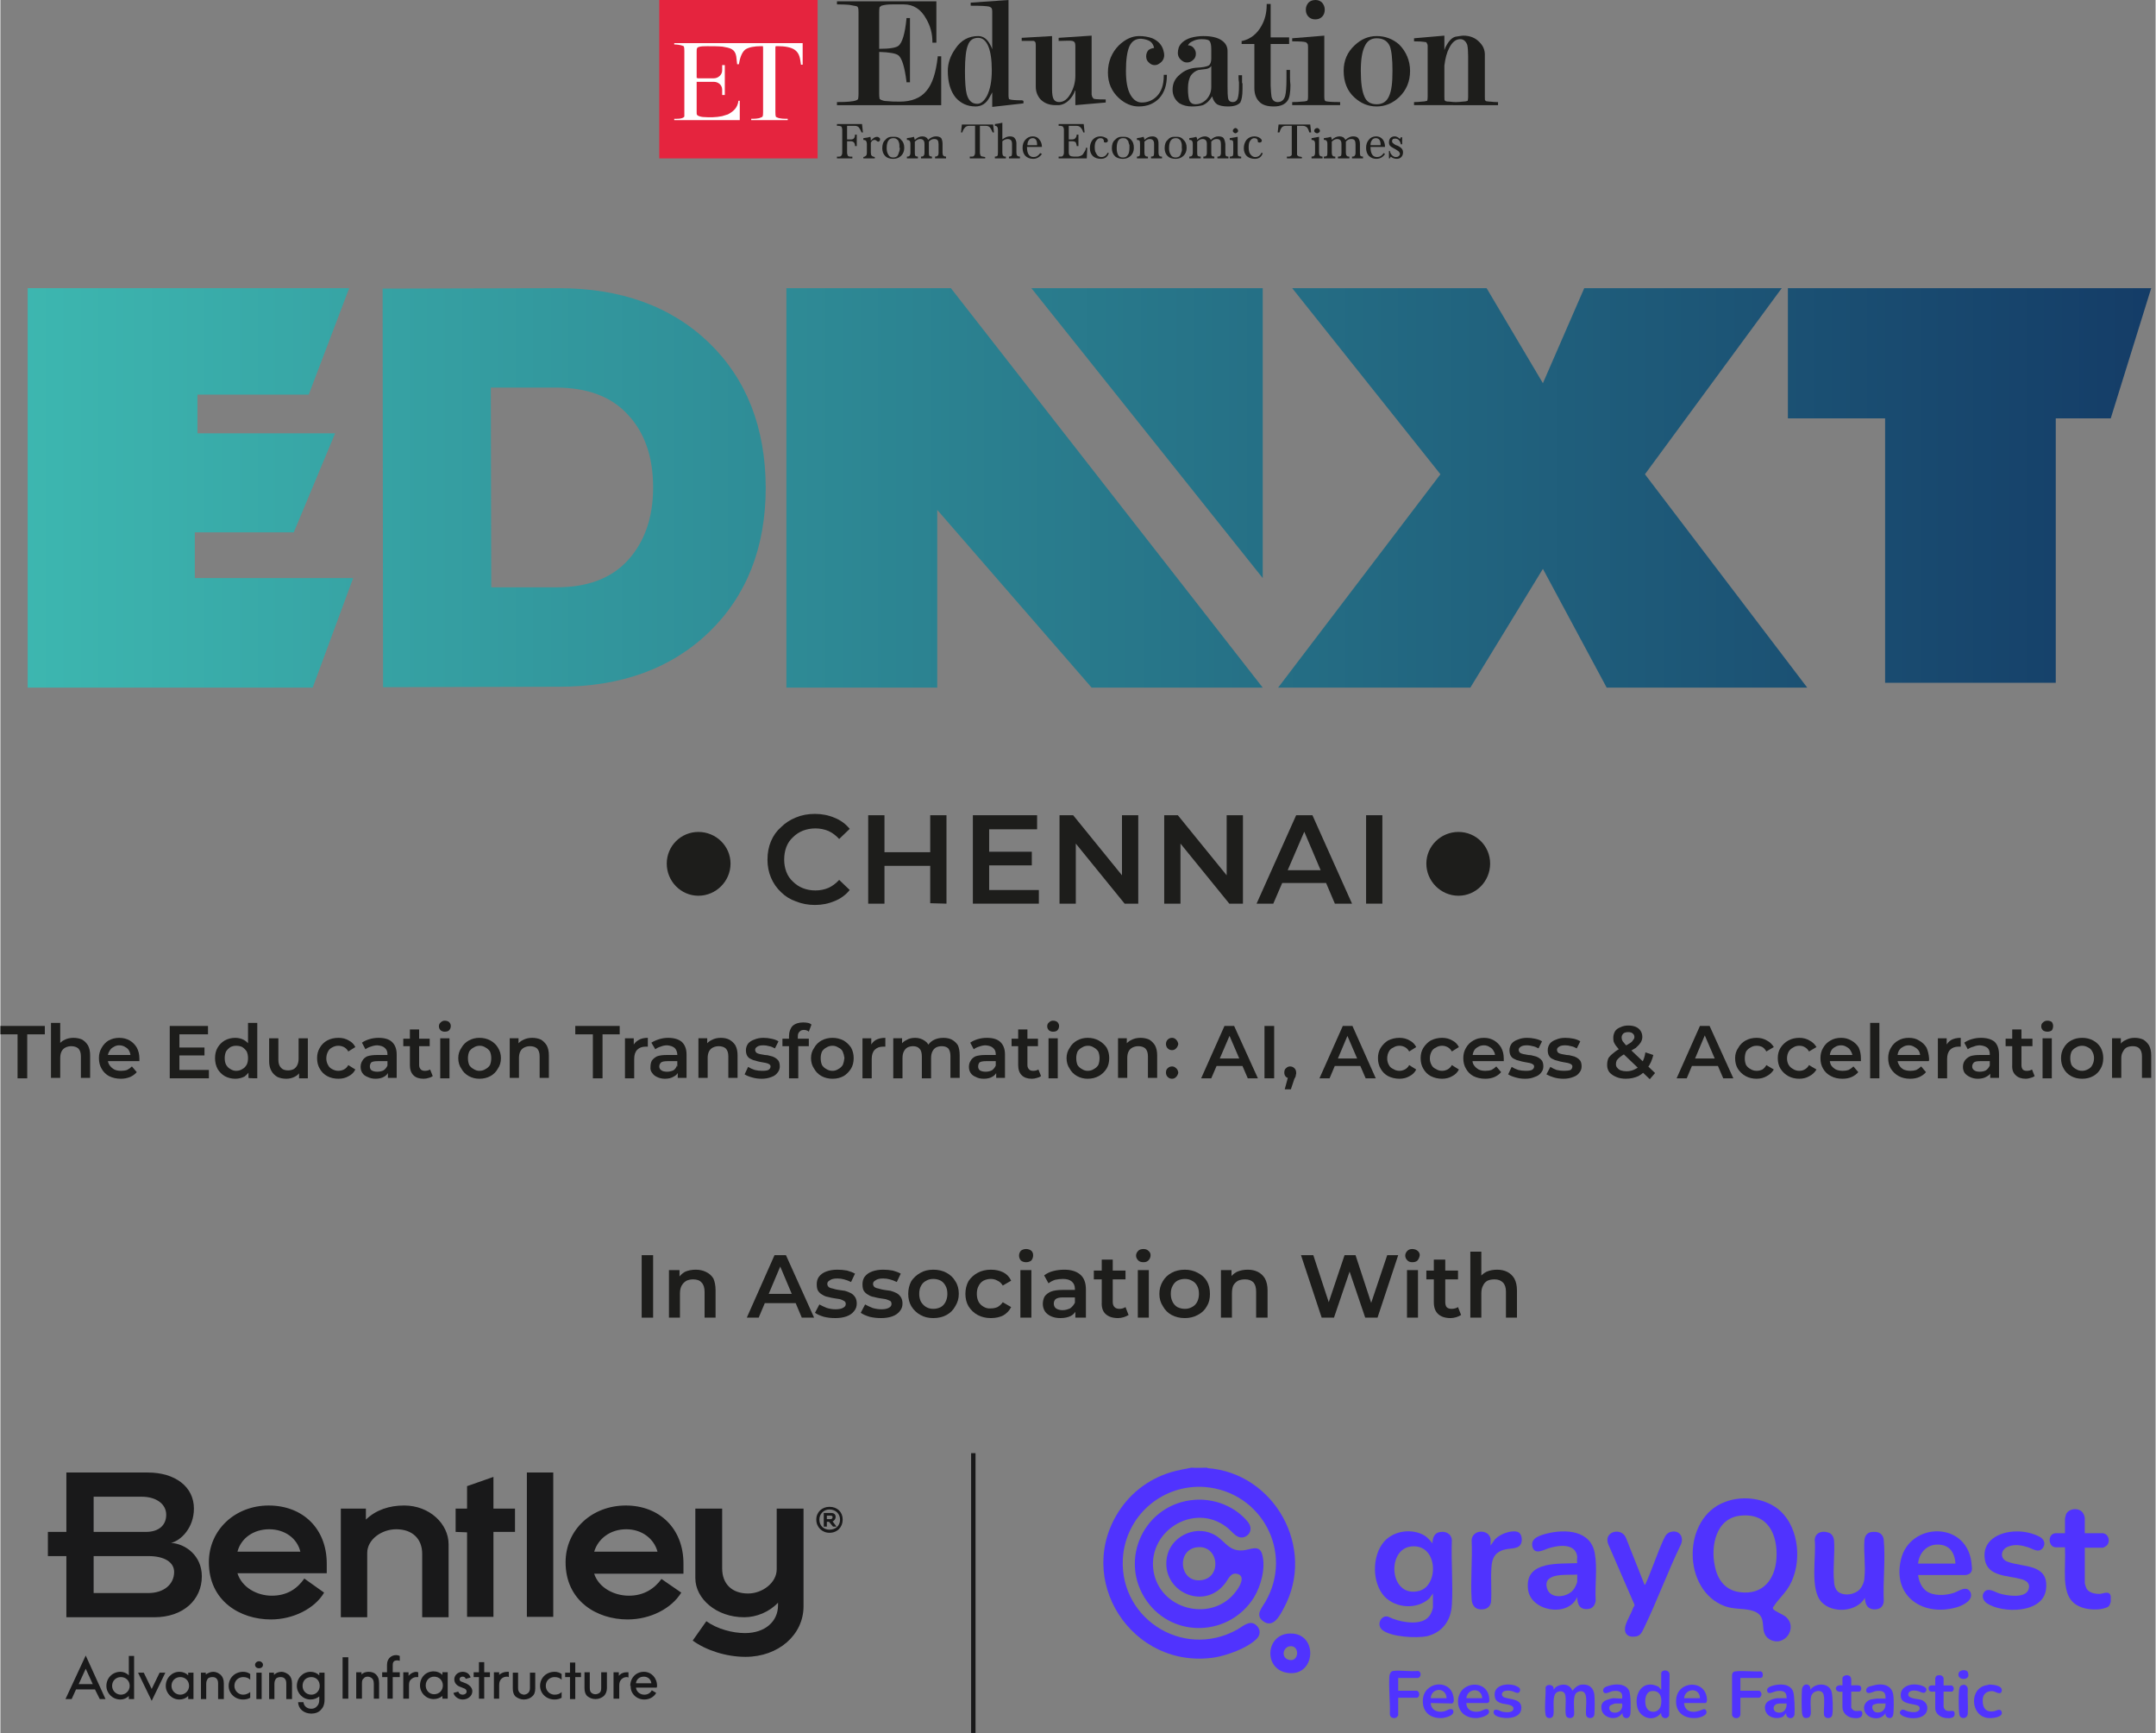 <svg version="1.2" xmlns="http://www.w3.org/2000/svg" viewBox="0 0 490 394" width="423" height="340"><rect x="0" y="0" width="490" height="394" fill="#808080" stroke="none"/><defs><linearGradient id="P" gradientUnits="userSpaceOnUse"/><linearGradient id="g1" x2="1" href="#P" gradientTransform="matrix(485.01,0,0,406.526,4.97,110.91)"><stop stop-color="#3db7b0"/><stop offset="1" stop-color="#143c67"/></linearGradient><linearGradient id="g2" x2="1" href="#P" gradientTransform="matrix(485.01,0,0,607.992,4.97,98.46)"><stop stop-color="#3db7b0"/><stop offset="1" stop-color="#143c67"/></linearGradient><linearGradient id="g3" x2="1" href="#P" gradientTransform="matrix(485.01,0,0,595.201,4.97,0)"><stop stop-color="#3db7b0"/><stop offset="1" stop-color="#143c67"/></linearGradient><linearGradient id="g4" x2="1" href="#P" gradientTransform="matrix(485.01,0,0,366.106,4.97,0)"><stop stop-color="#3db7b0"/><stop offset="1" stop-color="#143c67"/></linearGradient><linearGradient id="g5" x2="1" href="#P" gradientTransform="matrix(485.01,0,0,526.279,4.97,110.34)"><stop stop-color="#3db7b0"/><stop offset="1" stop-color="#143c67"/></linearGradient><linearGradient id="g6" x2="1" href="#P" gradientTransform="matrix(485.01,0,0,505.244,4.97,110.83)"><stop stop-color="#3db7b0"/><stop offset="1" stop-color="#143c67"/></linearGradient></defs><style>.a{fill:#1d1d1b}.b{fill:#e5243e}.c{fill:#fff}.d{fill:url(#g1)}.e{fill:url(#g2)}.f{fill:url(#g3)}.g{fill:url(#g4)}.h{fill:url(#g5)}.i{fill:url(#g6)}.j{fill:#19191a}.k{fill:#5033fe}</style><path class="a" d="m3.9 245.1v-10h-3.9v-1.9h10.1v1.9h-4v10c0 0-2.2 0-2.2 0z"/><path class="a" d="m16.6 235.9q1.1 0 2 0.4 0.8 0.5 1.3 1.3 0.5 0.9 0.5 2.3v5.1h-2.1v-4.9q0-1.2-0.6-1.8-0.6-0.5-1.6-0.5-0.7 0-1.3 0.3-0.6 0.3-0.9 0.9-0.3 0.6-0.3 1.5v4.5h-2.1v-12.5h2.1v5.9l-0.4-0.7q0.4-0.9 1.3-1.3 0.9-0.5 2.1-0.5z"/><path class="a" d="m27.4 245.2q-1.5 0-2.7-0.6-1.1-0.6-1.7-1.7-0.6-1-0.6-2.4 0-1.3 0.6-2.3 0.6-1.1 1.6-1.7 1.1-0.6 2.4-0.6c0.9 0 1.7 0.2 2.4 0.6q1 0.6 1.6 1.6 0.6 1.1 0.6 2.5 0 0.1 0 0.3 0 0.2 0 0.3h-7.6v-1.4h6.5l-0.9 0.5q0-0.8-0.3-1.4-0.3-0.6-0.9-0.9-0.6-0.4-1.4-0.4-0.7 0-1.3 0.4-0.6 0.3-0.9 0.9-0.4 0.6-0.4 1.4v0.4q0 0.8 0.4 1.4 0.4 0.6 1.1 1 0.6 0.3 1.5 0.3 0.8 0 1.4-0.2 0.6-0.3 1.1-0.8l1.1 1.3q-0.6 0.7-1.5 1.1-1 0.4-2.1 0.4z"/><path class="a" d="m40.7 243.2h6.7v1.9h-8.9v-11.9h8.7v1.9h-6.5zm-0.2-5.1h5.9v1.8h-5.9z"/><path class="a" d="m53.4 245.2q-1.3 0-2.4-0.6-1-0.6-1.6-1.6-0.6-1.1-0.6-2.5 0-1.4 0.6-2.4 0.6-1 1.6-1.6 1.1-0.6 2.4-0.6 1.1 0 2 0.5 0.9 0.5 1.4 1.5 0.6 1 0.6 2.6 0 1.6-0.5 2.6-0.6 1-1.4 1.6-1 0.5-2.1 0.5zm0.2-1.8q0.8 0 1.4-0.4 0.6-0.3 1-1 0.3-0.6 0.3-1.5 0-0.8-0.3-1.5-0.4-0.6-1-1-0.6-0.3-1.4-0.3-0.7 0-1.3 0.3-0.6 0.4-1 1-0.3 0.7-0.3 1.5 0 0.9 0.3 1.5 0.4 0.7 1 1 0.6 0.4 1.3 0.4zm2.8 1.6v-2.1l0.1-2.4-0.2-2.4v-5.6h2.1v12.6c0 0-2 0-2-0.1z"/><path class="a" d="m65 245.2q-1.1 0-2-0.4-0.9-0.5-1.4-1.4-0.5-0.9-0.5-2.2v-5.2h2.1v4.9q0 1.2 0.6 1.8 0.5 0.6 1.6 0.6 0.7 0 1.3-0.3 0.5-0.3 0.8-0.9 0.3-0.6 0.3-1.5v-4.6h2.1v9.1h-2v-2.5l0.4 0.8q-0.5 0.9-1.3 1.3-0.9 0.5-2 0.5z"/><path class="a" d="m76.9 245.2q-1.5 0-2.6-0.6-1.1-0.6-1.7-1.7-0.6-1-0.6-2.4 0-1.3 0.6-2.3 0.6-1.1 1.7-1.7 1.1-0.6 2.6-0.6 1.3 0 2.3 0.6 1 0.5 1.5 1.5l-1.6 1q-0.4-0.7-1-1-0.6-0.3-1.3-0.3-0.7 0-1.4 0.4-0.6 0.3-0.9 0.9-0.4 0.7-0.4 1.6 0 0.8 0.4 1.5 0.3 0.6 0.9 0.9 0.7 0.4 1.4 0.4 0.7 0 1.3-0.3 0.6-0.3 1-1l1.6 1q-0.5 1-1.5 1.5-1 0.6-2.3 0.6z"/><path class="a" d="m85.3 245.2q-1 0-1.8-0.4-0.8-0.3-1.2-0.9-0.4-0.6-0.4-1.4 0-0.8 0.4-1.4 0.3-0.6 1.1-1 0.9-0.3 2.2-0.3h2.7v1.4h-2.5q-1.1 0-1.5 0.3-0.3 0.4-0.3 0.9 0 0.6 0.4 0.9 0.5 0.3 1.3 0.3c0.5 0 1-0.1 1.4-0.3q0.6-0.4 0.9-1.1l0.3 1.3q-0.3 0.8-1 1.2-0.8 0.5-2 0.5zm2.8-0.2v-1.8l-0.1-0.4v-3.2q0-0.9-0.6-1.4-0.5-0.5-1.7-0.6-0.7 0-1.5 0.3-0.7 0.2-1.2 0.6l-0.8-1.5q0.7-0.5 1.7-0.8 1-0.3 2.1-0.3 2 0 3 0.9 1.1 1 1.1 2.9v5.3h-2z"/><path class="a" d="m91.6 237.8v-1.7h6v1.7zm4.6 7.4q-1.5 0-2.3-0.8-0.8-0.8-0.8-2.3v-8.1h2.1v8.1q0 0.6 0.4 1 0.3 0.3 0.9 0.3 0.7 0 1.2-0.3l0.6 1.5q-0.4 0.3-0.9 0.4-0.6 0.2-1.2 0.2z"/><path class="a" d="m101 234.5q-0.5 0-0.9-0.3-0.4-0.4-0.4-0.9 0-0.6 0.4-0.9 0.4-0.4 0.9-0.4 0.6 0 1 0.3 0.4 0.4 0.4 0.9 0 0.6-0.4 1-0.3 0.3-1 0.3zm-1 10.6v-9.1h2.1v9.1z"/><path class="a" d="m108.9 245.2q-1.3 0-2.4-0.6-1.1-0.6-1.7-1.7-0.7-1-0.7-2.4 0-1.3 0.7-2.3 0.6-1.1 1.7-1.7 1.1-0.6 2.4-0.6 1.4 0 2.5 0.6 1.1 0.6 1.7 1.6 0.7 1.1 0.7 2.4 0 1.4-0.7 2.4-0.6 1.1-1.7 1.7-1.1 0.6-2.5 0.6zm0-1.8q0.8 0 1.4-0.4 0.6-0.3 1-0.9 0.3-0.7 0.3-1.6 0-0.8-0.3-1.5-0.4-0.6-1-0.9-0.6-0.4-1.3-0.4-0.8 0-1.4 0.4-0.6 0.3-1 0.9-0.3 0.7-0.3 1.5 0 0.9 0.3 1.6 0.4 0.6 1 0.9 0.6 0.4 1.3 0.4z"/><path class="a" d="m120.9 235.9q1.1 0 2 0.4 0.8 0.5 1.3 1.3 0.5 0.9 0.5 2.3v5.1h-2.1v-4.9q0-1.2-0.6-1.8-0.6-0.5-1.6-0.5-0.7 0-1.3 0.3-0.6 0.3-0.9 0.9-0.3 0.6-0.3 1.5v4.5h-2.1v-9h2v2.4l-0.4-0.7q0.5-0.9 1.4-1.3 0.9-0.5 2.1-0.5z"/><path class="a" d="m134.7 245.1v-10h-4v-1.9h10.1v1.9h-3.9v10c0 0-2.2 0-2.2 0z"/><path class="a" d="m142 245.1v-9.1h2v2.5l-0.2-0.7q0.4-0.9 1.3-1.4 0.8-0.5 2.1-0.5v2q-0.1 0-0.2 0-0.1 0-0.3 0-1.2 0-1.9 0.7-0.7 0.7-0.7 2.1v4.4h-2.1z"/><path class="a" d="m151.1 245.2q-1 0-1.8-0.4-0.7-0.3-1.1-0.9-0.5-0.6-0.4-1.4 0-0.8 0.3-1.4 0.4-0.6 1.2-1 0.8-0.3 2.2-0.3h2.6v1.4h-2.4q-1.1 0-1.5 0.3-0.4 0.4-0.4 0.9 0 0.6 0.5 0.9 0.4 0.3 1.3 0.3c0.5 0 0.9-0.1 1.4-0.3q0.6-0.4 0.8-1.1l0.4 1.3q-0.3 0.8-1.1 1.2-0.8 0.5-2 0.5zm2.9-0.2v-1.8l-0.1-0.4v-3.2q-0.1-0.9-0.6-1.4-0.6-0.5-1.7-0.6-0.8 0-1.5 0.3-0.7 0.2-1.2 0.6l-0.9-1.5q0.8-0.5 1.8-0.8 1-0.3 2-0.3 2 0 3.1 0.9 1.1 1 1.1 2.9v5.3h-2z"/><path class="a" d="m163.8 235.9q1.1 0 1.9 0.4 0.9 0.5 1.4 1.3 0.5 0.9 0.5 2.3v5.1h-2.1v-4.9q0-1.2-0.6-1.8-0.6-0.5-1.6-0.5-0.7 0-1.3 0.3-0.6 0.3-0.9 0.9-0.3 0.6-0.3 1.5v4.5h-2.1v-9h2v2.4l-0.4-0.7q0.5-0.9 1.4-1.3 0.9-0.5 2.1-0.5z"/><path class="a" d="m173.1 245.2q-1.2 0-2.2-0.3-1.1-0.3-1.7-0.7l0.8-1.7q0.6 0.4 1.5 0.7 0.8 0.2 1.7 0.2 1 0 1.4-0.2 0.5-0.3 0.5-0.8 0-0.3-0.3-0.5-0.3-0.2-0.8-0.3-0.5-0.1-1.1-0.2-0.6-0.1-1.2-0.3-0.6-0.1-1.1-0.4-0.5-0.2-0.8-0.7-0.3-0.5-0.3-1.3 0-0.8 0.5-1.5 0.5-0.6 1.4-0.9 0.9-0.4 2.1-0.4 0.9 0 1.8 0.2 1 0.2 1.6 0.6l-0.8 1.6q-0.7-0.4-1.3-0.5-0.7-0.2-1.3-0.2-1 0-1.4 0.3-0.5 0.3-0.5 0.7 0 0.4 0.3 0.7 0.3 0.2 0.8 0.3 0.5 0.1 1.1 0.2 0.6 0 1.2 0.2 0.6 0.1 1.1 0.4 0.5 0.3 0.8 0.7 0.3 0.5 0.3 1.3 0 0.8-0.5 1.4-0.5 0.7-1.4 1-1 0.4-2.2 0.4z"/><path class="a" d="m177.8 237.8v-1.7h6v1.7zm1.5 7.3v-9.6q0-1.4 0.8-2.3 0.9-0.8 2.4-0.8 0.6 0 1.1 0.1 0.5 0.1 0.8 0.4l-0.6 1.6q-0.2-0.2-0.5-0.3-0.3-0.1-0.6-0.1-0.7 0-1 0.4-0.4 0.3-0.4 1.1v1l0.1 0.9v7.6h-2.1z"/><path class="a" d="m189.2 245.2q-1.4 0-2.5-0.6-1.1-0.6-1.7-1.7-0.7-1-0.7-2.4 0-1.3 0.7-2.3 0.6-1.1 1.7-1.7 1.1-0.6 2.5-0.6 1.3 0 2.5 0.6 1 0.6 1.7 1.6 0.6 1.1 0.6 2.4 0 1.4-0.6 2.4-0.7 1.1-1.7 1.7-1.1 0.6-2.5 0.6zm0-1.8q0.7 0 1.3-0.4 0.6-0.3 1-0.9 0.3-0.7 0.4-1.6-0.1-0.8-0.4-1.5-0.3-0.6-1-0.9-0.6-0.4-1.3-0.4-0.8 0-1.4 0.4-0.6 0.3-1 0.9-0.3 0.7-0.3 1.5 0 0.9 0.3 1.6 0.4 0.6 1 0.9 0.6 0.4 1.4 0.4z"/><path class="a" d="m196 245.1v-9.1h2v2.5l-0.2-0.7q0.4-0.9 1.2-1.4 0.9-0.5 2.2-0.5v2q-0.1 0-0.2 0-0.2 0-0.3 0-1.2 0-1.9 0.7-0.7 0.7-0.7 2.1v4.4h-2.1z"/><path class="a" d="m214.4 235.9q1.1 0 1.9 0.4 0.9 0.5 1.4 1.3 0.4 0.9 0.4 2.3v5.1h-2.1v-4.9q0-1.2-0.5-1.8-0.5-0.5-1.5-0.5-0.7 0-1.3 0.3-0.5 0.3-0.8 0.9-0.3 0.6-0.3 1.5v4.6h-2.1v-4.9q0-1.3-0.5-1.8-0.5-0.6-1.5-0.6-0.7 0-1.3 0.3-0.5 0.3-0.8 0.9-0.3 0.6-0.3 1.5v4.6h-2.1v-9.1h2v2.4l-0.4-0.7q0.5-0.9 1.4-1.3 0.8-0.5 2-0.5 1.2 0 2.2 0.7 0.9 0.6 1.2 1.9l-0.8-0.3q0.4-1.1 1.4-1.7 1-0.6 2.4-0.6z"/><path class="a" d="m223.6 245.2q-1.1 0-1.8-0.4-0.8-0.3-1.2-0.9-0.4-0.6-0.4-1.4 0-0.8 0.4-1.4 0.3-0.6 1.1-1 0.9-0.3 2.2-0.3h2.7v1.4h-2.5q-1.1 0-1.5 0.3-0.3 0.4-0.3 0.9 0 0.6 0.4 0.9 0.5 0.3 1.3 0.3c0.5 0 1-0.1 1.4-0.3q0.6-0.4 0.9-1.1l0.3 1.3q-0.3 0.8-1 1.2-0.8 0.5-2 0.5zm2.8-0.2v-1.8l-0.1-0.4v-3.2q0-0.9-0.6-1.4-0.5-0.5-1.7-0.6-0.7 0-1.5 0.3-0.7 0.2-1.2 0.6l-0.8-1.5q0.7-0.5 1.7-0.8 1-0.3 2.1-0.3 2 0 3 0.9 1.1 1 1.1 2.9v5.3h-2z"/><path class="a" d="m229.9 237.8v-1.7h6v1.7zm4.6 7.4q-1.5 0-2.3-0.8-0.8-0.8-0.8-2.3v-8.1h2.1v8.1q0 0.6 0.4 1 0.3 0.3 0.9 0.3 0.7 0 1.2-0.3l0.6 1.5q-0.4 0.3-0.9 0.4-0.6 0.2-1.2 0.2z"/><path class="a" d="m239.3 234.5q-0.5 0-0.9-0.3-0.4-0.4-0.4-0.9 0-0.6 0.4-0.9 0.4-0.4 0.9-0.4 0.6 0 1 0.3 0.4 0.4 0.4 0.9 0 0.6-0.4 1-0.3 0.3-1 0.3zm-1 10.6v-9.1h2.1v9.1z"/><path class="a" d="m247.2 245.2q-1.3 0-2.4-0.6-1.1-0.6-1.7-1.7-0.7-1-0.7-2.4 0-1.3 0.7-2.3 0.6-1.1 1.7-1.7 1.1-0.6 2.4-0.6 1.4 0 2.5 0.6 1.1 0.6 1.8 1.6 0.6 1.1 0.6 2.4 0 1.4-0.6 2.4-0.7 1.1-1.8 1.7-1.1 0.6-2.5 0.6zm0-1.8q0.8 0 1.4-0.4 0.6-0.3 1-0.9 0.3-0.7 0.3-1.6 0-0.8-0.3-1.5-0.4-0.6-1-0.9-0.6-0.4-1.3-0.4-0.8 0-1.4 0.4-0.6 0.3-1 0.9-0.3 0.7-0.3 1.5 0 0.9 0.3 1.6 0.4 0.6 1 0.9 0.6 0.4 1.3 0.4z"/><path class="a" d="m259.2 235.9q1.1 0 2 0.4 0.8 0.5 1.3 1.3 0.5 0.9 0.5 2.3v5.1h-2.1v-4.9q0-1.2-0.6-1.8-0.6-0.5-1.6-0.5-0.7 0-1.3 0.3-0.6 0.3-0.9 0.9-0.3 0.6-0.3 1.5v4.5h-2.1v-9h2v2.4l-0.4-0.7q0.5-0.9 1.4-1.3 0.9-0.5 2.1-0.5z"/><path class="a" d="m266.4 238.7q-0.6 0-1-0.4-0.4-0.4-0.4-1 0-0.6 0.4-1 0.4-0.4 1-0.4 0.5 0 0.9 0.4 0.4 0.4 0.5 1-0.1 0.6-0.5 1-0.4 0.4-0.9 0.4zm0 6.5q-0.6 0-1-0.4-0.4-0.4-0.4-1 0-0.7 0.4-1 0.4-0.4 1-0.4 0.5 0 0.9 0.4 0.4 0.3 0.5 1-0.1 0.6-0.5 1-0.4 0.4-0.9 0.4z"/><path class="a" d="m273 245.1l5.3-11.9h2.2l5.4 11.9h-2.3l-4.6-10.7h0.9l-4.6 10.7zm2.4-2.8l0.6-1.7h6.4l0.6 1.7z"/><path class="a" d="m287.4 245.1v-11.9h2.2v11.9z"/><path class="a" d="m292 247.6l1-3.7 0.3 1.2q-0.6 0-1-0.3-0.4-0.4-0.4-1 0-0.7 0.4-1 0.4-0.4 0.9-0.4 0.6 0 1 0.4 0.4 0.4 0.4 1 0 0.2 0 0.3-0.1 0.2-0.1 0.5-0.1 0.3-0.3 0.6l-0.8 2.4c0 0-1.4 0-1.4 0z"/><path class="a" d="m299.9 245.1l5.3-11.9h2.2l5.3 11.9h-2.3l-4.6-10.7h0.9l-4.5 10.7zm2.4-2.8l0.6-1.7h6.4l0.6 1.7z"/><path class="a" d="m318.1 245.2q-1.4 0-2.6-0.6-1.1-0.6-1.7-1.7-0.6-1-0.6-2.4 0-1.3 0.6-2.3 0.7-1.1 1.7-1.7 1.2-0.6 2.6-0.6 1.3 0 2.3 0.6 1 0.5 1.5 1.5l-1.6 1q-0.4-0.7-1-1-0.6-0.3-1.2-0.3-0.8 0-1.4 0.4-0.7 0.3-1 0.9-0.4 0.7-0.4 1.6 0 0.8 0.4 1.5 0.3 0.6 1 0.9 0.6 0.4 1.4 0.4 0.6 0 1.2-0.3 0.6-0.3 1-1l1.6 1q-0.5 1-1.5 1.5-1 0.6-2.3 0.6z"/><path class="a" d="m327.8 245.2q-1.4 0-2.6-0.6-1.1-0.6-1.7-1.7-0.6-1-0.6-2.4 0-1.3 0.6-2.3 0.7-1.1 1.7-1.7 1.2-0.6 2.6-0.6 1.3 0 2.3 0.6 1 0.5 1.5 1.5l-1.6 1q-0.4-0.7-1-1-0.6-0.3-1.2-0.3-0.8 0-1.4 0.4-0.7 0.3-1 0.9-0.4 0.7-0.4 1.6 0 0.8 0.4 1.5 0.3 0.6 1 0.9 0.6 0.4 1.4 0.4 0.6 0 1.2-0.3 0.6-0.3 1-1l1.6 1q-0.5 1-1.5 1.5-1 0.6-2.3 0.6z"/><path class="a" d="m337.6 245.2q-1.5 0-2.7-0.6-1.1-0.6-1.7-1.7-0.6-1-0.6-2.4 0-1.3 0.6-2.3 0.6-1.1 1.7-1.7 1-0.6 2.4-0.6c0.9 0 1.6 0.2 2.3 0.6q1 0.6 1.6 1.6 0.6 1.1 0.6 2.5 0 0.1 0 0.3 0 0.2 0 0.3h-7.5v-1.4h6.4l-0.9 0.5q0.1-0.8-0.3-1.4-0.3-0.6-0.9-0.9-0.6-0.4-1.3-0.4-0.8 0-1.4 0.4-0.6 0.3-0.9 0.9-0.3 0.6-0.3 1.4v0.4q-0.1 0.8 0.3 1.4 0.4 0.6 1.1 1 0.6 0.3 1.5 0.3 0.8 0 1.4-0.2 0.6-0.3 1.1-0.8l1.1 1.3q-0.6 0.7-1.5 1.1-0.9 0.4-2.1 0.4z"/><path class="a" d="m346.6 245.2q-1.1 0-2.1-0.3-1.1-0.3-1.7-0.7l0.8-1.7q0.6 0.4 1.5 0.7 0.8 0.2 1.7 0.2 1 0 1.4-0.2 0.5-0.3 0.5-0.8 0-0.3-0.3-0.5-0.3-0.2-0.8-0.3-0.5-0.1-1.1-0.2-0.6-0.1-1.2-0.3-0.6-0.1-1.1-0.4-0.5-0.2-0.8-0.7-0.3-0.5-0.3-1.3 0-0.8 0.5-1.5 0.5-0.6 1.4-0.9 0.9-0.4 2.1-0.4 0.9 0 1.8 0.2 1 0.2 1.6 0.6l-0.8 1.6q-0.7-0.4-1.3-0.5-0.7-0.2-1.3-0.2-1 0-1.4 0.3-0.5 0.3-0.5 0.7 0 0.4 0.3 0.7 0.3 0.2 0.8 0.3 0.5 0.1 1.1 0.2 0.6 0 1.2 0.2 0.6 0.1 1.1 0.4 0.5 0.3 0.8 0.7 0.3 0.5 0.3 1.3 0 0.8-0.5 1.4-0.5 0.7-1.5 1-0.9 0.4-2.1 0.4z"/><path class="a" d="m355.4 245.2q-1.2 0-2.2-0.3-1-0.3-1.7-0.7l0.9-1.7q0.6 0.4 1.4 0.7 0.9 0.2 1.7 0.2 1 0 1.5-0.2 0.4-0.3 0.4-0.8 0-0.3-0.3-0.5-0.3-0.2-0.8-0.3-0.5-0.1-1.1-0.2-0.6-0.1-1.2-0.3-0.6-0.1-1.1-0.4-0.5-0.2-0.8-0.7-0.3-0.5-0.3-1.3 0-0.8 0.5-1.5 0.5-0.6 1.4-0.9 0.9-0.4 2.1-0.4 0.9 0 1.9 0.2 0.9 0.2 1.5 0.6l-0.8 1.6q-0.7-0.4-1.3-0.5-0.7-0.2-1.3-0.2-1 0-1.4 0.3-0.5 0.3-0.5 0.7 0 0.4 0.3 0.7 0.3 0.2 0.8 0.3 0.5 0.1 1.1 0.2 0.6 0 1.2 0.2 0.6 0.1 1.1 0.4 0.5 0.3 0.8 0.7 0.3 0.5 0.3 1.3 0 0.8-0.5 1.4-0.5 0.7-1.4 1-1 0.4-2.2 0.4z"/><path class="a" d="m369.6 245.2q-1.3 0-2.2-0.4-1-0.4-1.6-1.1-0.5-0.7-0.5-1.6 0-0.9 0.3-1.6 0.4-0.6 1.2-1.2 0.8-0.7 2.1-1.3 1-0.5 1.6-0.9 0.5-0.3 0.7-0.7 0.3-0.3 0.3-0.7 0-0.5-0.4-0.8-0.3-0.3-1-0.3-0.7 0-1.1 0.3-0.4 0.4-0.4 0.9 0 0.3 0.1 0.6 0.1 0.3 0.4 0.6 0.3 0.4 0.8 0.9l6.3 6-1.2 1.4-6.8-6.5q-0.5-0.6-0.9-1.1-0.3-0.4-0.5-0.9-0.1-0.4-0.1-0.9 0-0.8 0.4-1.5 0.4-0.6 1.2-0.9 0.8-0.4 1.8-0.4 1 0 1.7 0.3 0.7 0.3 1.1 0.9 0.4 0.6 0.4 1.4 0 0.7-0.4 1.3-0.4 0.6-1.1 1.2-0.8 0.5-2 1.1-1 0.5-1.5 0.9-0.5 0.4-0.8 0.8-0.2 0.4-0.2 0.9 0 0.5 0.3 0.8 0.3 0.4 0.8 0.6 0.6 0.2 1.3 0.2 1.1 0 2-0.5 0.9-0.4 1.5-1.4 0.6-1 0.8-2.4l1.8 0.6q-0.4 1.7-1.3 2.9-0.8 1.2-2.1 1.9-1.3 0.6-2.9 0.6z"/><path class="a" d="m381.1 245.1l5.3-11.9h2.2l5.4 11.9h-2.3l-4.6-10.7h0.8l-4.5 10.7zm2.4-2.8l0.6-1.7h6.4l0.6 1.7z"/><path class="a" d="m399.3 245.2q-1.4 0-2.5-0.6-1.1-0.6-1.8-1.7-0.6-1-0.6-2.4 0-1.3 0.7-2.3 0.6-1.1 1.7-1.7 1.1-0.6 2.5-0.6 1.3 0 2.3 0.6 1 0.5 1.6 1.5l-1.7 1q-0.4-0.7-0.9-1-0.6-0.3-1.3-0.3-0.8 0-1.4 0.4-0.6 0.3-1 0.9-0.3 0.7-0.3 1.6 0 0.8 0.3 1.5 0.4 0.6 1 0.9 0.6 0.4 1.4 0.4 0.7 0 1.3-0.3 0.5-0.3 0.9-1l1.7 1q-0.6 1-1.6 1.5-1 0.6-2.3 0.6z"/><path class="a" d="m409 245.2q-1.4 0-2.5-0.6-1.1-0.6-1.8-1.7-0.6-1-0.6-2.4 0-1.3 0.6-2.3 0.7-1.1 1.8-1.7 1.1-0.6 2.5-0.6 1.3 0 2.3 0.6 1 0.5 1.6 1.5l-1.7 1q-0.4-0.7-1-1-0.5-0.3-1.2-0.3-0.8 0-1.4 0.4-0.6 0.3-1 0.9-0.4 0.7-0.4 1.6 0 0.8 0.4 1.5 0.4 0.6 1 0.9 0.6 0.4 1.4 0.4 0.7 0 1.2-0.3 0.6-0.3 1-1l1.7 1q-0.6 1-1.6 1.5-1 0.6-2.3 0.6z"/><path class="a" d="m418.8 245.2q-1.5 0-2.6-0.6-1.2-0.6-1.8-1.7-0.6-1-0.6-2.4 0-1.3 0.6-2.3 0.6-1.1 1.7-1.7 1-0.6 2.4-0.6c0.9 0 1.6 0.2 2.3 0.6q1.1 0.6 1.7 1.6 0.5 1.1 0.5 2.5 0 0.1 0 0.3 0 0.2 0 0.3h-7.5v-1.4h6.4l-0.8 0.5q0-0.8-0.4-1.4-0.3-0.6-0.9-0.9-0.6-0.4-1.3-0.4-0.8 0-1.4 0.4-0.6 0.3-0.9 0.9-0.3 0.6-0.3 1.4v0.4q0 0.8 0.3 1.4 0.4 0.6 1.1 1 0.7 0.3 1.6 0.3 0.7 0 1.3-0.2 0.6-0.3 1.1-0.8l1.1 1.3q-0.6 0.7-1.5 1.1-0.9 0.4-2.1 0.4z"/><path class="a" d="m425.1 245.1v-12.6h2.1v12.6z"/><path class="a" d="m434.2 245.2q-1.5 0-2.6-0.6-1.1-0.6-1.8-1.7-0.6-1-0.6-2.4 0-1.3 0.6-2.3 0.6-1.1 1.7-1.7 1-0.6 2.4-0.6c0.9 0 1.7 0.2 2.3 0.6q1.1 0.6 1.7 1.6 0.5 1.1 0.6 2.5 0 0.1 0 0.3 0 0.2-0.1 0.3h-7.5v-1.4h6.4l-0.8 0.5q0-0.8-0.3-1.4-0.4-0.6-1-0.9-0.6-0.4-1.3-0.4-0.8 0-1.4 0.4-0.6 0.3-0.9 0.9-0.3 0.6-0.3 1.4v0.4q0 0.8 0.4 1.4 0.3 0.6 1 1 0.7 0.3 1.6 0.3 0.7 0 1.3-0.2 0.6-0.3 1.1-0.8l1.1 1.3q-0.6 0.7-1.5 1.1-0.9 0.4-2.1 0.4z"/><path class="a" d="m440.5 245.1v-9.1h2v2.5l-0.2-0.7q0.4-0.9 1.2-1.4 0.9-0.5 2.2-0.5v2q-0.1 0-0.2 0-0.2 0-0.3 0-1.2 0-1.9 0.7-0.7 0.7-0.7 2.1v4.4h-2.1z"/><path class="a" d="m449.6 245.2q-1 0-1.8-0.4-0.7-0.3-1.2-0.9-0.4-0.6-0.4-1.4 0-0.8 0.4-1.4 0.4-0.6 1.2-1 0.8-0.3 2.2-0.3h2.6v1.4h-2.5q-1.1 0-1.4 0.3-0.4 0.4-0.4 0.9 0 0.6 0.5 0.9 0.4 0.3 1.2 0.3c0.6 0 1-0.1 1.4-0.3q0.6-0.4 0.9-1.1l0.4 1.3q-0.3 0.8-1.1 1.2-0.8 0.5-2 0.5zm2.8-0.2v-1.8l-0.1-0.4v-3.2q0-0.9-0.5-1.4-0.6-0.5-1.7-0.6-0.8 0-1.5 0.3-0.8 0.2-1.3 0.6l-0.8-1.5q0.7-0.5 1.7-0.8 1-0.3 2.1-0.3 2 0 3.1 0.9 1 1 1 2.9v5.3h-2z"/><path class="a" d="m455.9 237.8v-1.7h6.1v1.7zm4.6 7.4q-1.5 0-2.3-0.8-0.9-0.8-0.8-2.3v-8.1h2.1v8.1q0 0.6 0.3 1 0.3 0.3 0.9 0.3 0.7 0 1.2-0.3l0.6 1.5q-0.4 0.3-0.9 0.4-0.6 0.2-1.1 0.2z"/><path class="a" d="m465.4 234.5q-0.6 0-1-0.3-0.4-0.4-0.4-0.9 0-0.6 0.4-0.9 0.4-0.4 1-0.4 0.6 0 1 0.3 0.3 0.4 0.3 0.9 0 0.6-0.3 1-0.4 0.3-1 0.3zm-1.1 10.6v-9.1h2.1v9.1z"/><path class="a" d="m473.3 245.2q-1.4 0-2.5-0.6-1.1-0.6-1.7-1.7-0.6-1-0.6-2.4 0-1.3 0.6-2.3 0.6-1.1 1.7-1.7 1.1-0.6 2.5-0.6 1.4 0 2.5 0.6 1.1 0.6 1.7 1.6 0.6 1.1 0.6 2.4 0 1.4-0.6 2.4-0.6 1.1-1.7 1.7-1.1 0.6-2.5 0.6zm0-1.8q0.7 0 1.4-0.4 0.6-0.3 0.9-0.9 0.4-0.7 0.4-1.6 0-0.8-0.4-1.5-0.3-0.6-0.9-0.9-0.7-0.4-1.4-0.4-0.8 0-1.4 0.4-0.6 0.3-1 0.9-0.3 0.7-0.3 1.5 0 0.9 0.3 1.6 0.4 0.6 1 0.9 0.6 0.4 1.4 0.4z"/><path class="a" d="m485.3 235.9q1 0 1.9 0.4 0.8 0.5 1.3 1.3 0.5 0.9 0.5 2.3v5.1h-2.1v-4.9q0-1.2-0.6-1.8-0.5-0.5-1.5-0.5-0.8 0-1.4 0.3-0.5 0.3-0.8 0.9-0.4 0.6-0.4 1.5v4.5h-2.1v-9h2v2.4l-0.3-0.7q0.4-0.9 1.4-1.3 0.9-0.5 2-0.5z"/><path fill-rule="evenodd" class="b" d="m149.8 0h36v36h-36z"/><path class="c" d="m158.6 17.8h3.6c1 0 1.9-0.8 1.9-1.8v-1.1q0 0 0-0.1h0.6v6.8q-0.3 0-0.6 0 0-0.2 0-0.4v-0.8c0-1.1-0.9-1.8-1.9-1.8h-3.9v3.9 3c0 0.4 0 0.5 0.1 0.6 0.1 0.3 1.1 0.5 1.4 0.5 1.4 0.1 2.9 0.1 4.3-0.2q0.6-0.2 1.3-0.4c1.3-0.7 2.2-1.5 2.4-3.1h0.3v4.4h-14.9v-0.3c0.4 0 1.9 0.1 2.3-0.5q0-0.2 0-1v-13.9q0-0.8-0.1-1 0-0.1-0.3-0.2c-0.5-0.2-1.4-0.3-1.9-0.3v-0.3h29.2v4.9h-0.4c0 0 0-0.1 0-0.1-0.2-1.4-0.3-2.4-1.3-3.2-0.9-0.7-2.5-0.9-3.8-0.9q-0.5 0-0.6 0c-0.1 0.1-0.1 0.1-0.1 0.5v14.5q0 0.8 0.1 1 0 0.1 0.3 0.2c0.6 0.3 1.7 0.3 2.4 0.3v0.3h-8.3v-0.3c0.6 0 1.7 0 2.2-0.3q0.4-0.1 0.4-0.3 0.1-0.1 0.1-0.9v-14.4c0-0.5 0-0.6-0.1-0.6q-0.1 0-0.5 0c-1.2 0-2.7 0.2-3.5 0.8-0.9 0.8-1.2 2.2-1.4 3.3h-0.4q-0.1-1-0.2-1.8c-0.3-1.7-1.4-1.9-3.1-2.2-1.1-0.1-2.3-0.1-3.5-0.1-0.7 0-1.5 0-2 0.2q-0.3 0.1-0.3 0.3c-0.1 0.1-0.1 0.3-0.1 0.8v2 3.9"/><path class="a" d="m190.2 23.9v-0.7h0.2q3.2 0 4.2-0.4 0.3-0.1 0.4-0.3c0-0.1 0.1-0.3 0.1-1.2v-18.5c0-0.9-0.1-1.1-0.2-1.2 0 0 0-0.1-0.3-0.2q-0.4-0.1-1.6-0.3-1.2-0.1-2.6-0.1h-0.2v-0.7h22.6v9.4h-0.9v-0.2q0-2.8-1.4-5.2-1.8-3.3-5.1-3.3-1.3 0-2.7 0-1.4 0-2.4 0.3-0.2 0.2-0.4 0.3c0 0.1-0.1 0.3-0.1 1.2v8.3q3.5 0 4.4-0.7 1.3-1.1 1.8-6.1v-0.2h0.8v14.6h-0.8v-0.2c-0.4-3.2-1-5.2-1.8-5.9q-0.9-0.7-4.4-0.8v9.5c0 0.8 0.1 1.1 0.1 1.2 0.1 0 0.2 0.2 0.6 0.3q0.5 0.2 1.3 0.2 0.7 0.1 2.7 0.1c2.6 0 4.7-0.8 6-2.4 1.4-1.6 2.2-4.2 2.6-7.7v-0.2h0.8v11.1h-23.7z"/><path class="a" d="m232.4 22.8q-2.2 0-2.9-0.2c-0.2-0.1-0.2-0.1-0.2-0.1 0-0.1-0.1-0.3-0.1-0.9v-21.6l-8.6 0.6v0.7h0.2q3.1 0 4 0.2 0.3 0.1 0.5 0.3c0.1 0.1 0.2 0.3 0.2 0.9v8.5q-0.2-0.6-0.5-1.1-1-1.9-2.7-1.9c-2.1 0-3.9 0.9-5.2 2.9q-1.7 2.4-1.7 5 0 3.9 1.8 6.1 1.8 2 4.5 2 2.1 0 3.2-2.1 0.3-0.5 0.6-1.1v3.3l7.1-0.8v-0.6h-0.2zm-8.1-1q-1 1.8-2.2 1.8-1.8 0-2.4-2.2-0.4-1.5-0.4-5.3 0-4.3 0.7-5.9 0.6-1.6 2.3-1.6 1.5 0 2.3 1.9 0.8 1.9 0.8 5.5 0 3.6-1.1 5.8z"/><path class="a" d="m244.3 20.6q-0.2 0.7-0.7 1.4-1.2 1.7-2.9 1.9-0.2 0-0.4 0h-0.4q-2.2 0-3.5-1.4-1-1.2-1-2.8v-9.4c0-0.6-0.1-0.8-0.2-0.8q-0.1-0.2-0.3-0.2c-0.2 0-0.6 0-1.7 0h-1v-0.7l6.9-0.4v12q0 1.8 0.4 2.4 0.4 0.6 1.2 0.6c1 0 1.9-0.6 2.6-1.9q1.1-1.9 1.1-4.1v-6.6c0-0.7-0.1-0.9-0.2-1q-0.1-0.2-0.5-0.3-0.5-0.1-2.9 0h-0.2v-0.7l7.5-0.5v12.5q0 0.4 0 0.9c0.1 0.4 0.1 0.5 0.2 0.6l0.2 0.3c0.1 0.1 0.6 0.2 2.6 0.2h0.2v0.7l-6.9 0.6v-3.3z"/><path class="a" d="m258.8 24.2q-2.4 0-4.5-1.9-2.5-2.3-2.5-5.8c0-2.5 0.9-4.6 2.5-6.2q2.2-2.1 4.6-2.1 1.6 0 3 0.5 2 0.9 2.5 2.7 0.2 0.7 0.2 1.1 0 1.3-1.2 2-0.4 0.3-1 0.3-0.7 0-1.3-0.6-0.6-0.5-0.6-1.4 0-0.8 0.5-1.4 0.5-0.4 1.3-0.5-0.2-1-0.9-1.5-0.8-0.5-2.1-0.6-1.8 0-2.6 1.7-0.8 1.8-0.8 5.6 0 3.6 1 5.4 1 1.8 2.6 1.8 1.9 0 3.3-1.3 1.7-1.6 1.7-4.8v-0.2h0.7v0.2q0 3.2-1.7 5.1-1.8 1.9-4.7 1.9z"/><path class="a" d="m282.3 18.9v-1.8h-0.8v0.5q0 0.6 0.1 1.1 0 0.5 0 1 0 1.8-0.3 2.7-0.3 0.8-1.1 0.8c-0.6 0-1-0.3-1.1-1q-0.1-0.5-0.1-2.6v-8q0-1.5-1.3-2.4-1.4-1-4.2-1-1.5 0-2.9 0.4-2.1 0.7-2.7 2.2-0.2 0.7-0.2 1.2 0 1.2 1.1 1.9 0.4 0.3 1 0.3 0.8 0 1.4-0.6 0.6-0.5 0.6-1.4 0-0.7-0.5-1.3-0.5-0.6-1.3-0.6 0 0 0 0 0.3-0.6 1-0.9 0.9-0.5 2.1-0.5c1.2 0 1.6 0.2 1.8 0.4q0.4 0.5 0.4 1.9v2.1q0 1.2-0.6 1.6-0.7 0.4-2.9 0.5-2.2 0.2-3.7 1.6-1.6 1.3-1.6 3.4c0 1.3 0.6 2.4 1.6 3.1q1.2 0.7 2.8 0.7 1.5 0 2.5-0.3 1.3-0.6 2.1-2 0.3 1.2 1.1 1.8 0.9 0.5 2.5 0.5 2 0 2.8-0.9c0.3-0.6 0.5-1.5 0.5-3q0-0.6 0-1.4zm-7 0.9q0 1.6-1.1 2.8-1.1 1.1-2.5 1.1-0.9 0-1.3-0.7-0.4-0.8-0.4-2.9 0-1.9 0.7-3 0.7-0.9 1.7-1.2 0.8-0.1 1.6-0.2 0.9-0.1 1.3-0.7v4.8z"/><path class="a" d="m289.5 24.2q-2.3 0-3.3-1.1-1.1-1.1-1.1-3.1v-10h-2.9v-0.7h0.2q2.8-0.7 4.3-3.4 1.2-2.1 1.2-4.8v-0.2h0.9v7.6h4.2v1.5h-4.2v9.5q0.1 2 0.2 2.5 0.3 1.2 1.4 1.2 1.3 0 1.7-1.4 0.3-1.1 0.3-4v-1.9h0.8v1.8q0 0.8 0.1 1.6c0 1.7-0.2 2.9-0.6 3.5q-0.9 1.4-3.2 1.4z"/><path class="a" d="m293.7 23.9v-0.7h0.2q1 0 1.9-0.1 0.8 0 1.3-0.2c0.1-0.1 0.2-0.3 0.2-0.9v-11.3c0-0.6-0.1-0.7-0.1-0.7-0.2-0.3-0.4-0.4-0.4-0.4q-0.6-0.2-2.9-0.2h-0.2v-0.7l7.3-0.6v13.9c0 0.6 0.1 0.8 0.1 0.8 0 0 0.1 0.1 0.2 0.2q0.8 0.2 3.1 0.2h0.2v0.7c0 0-10.9 0-10.9 0z"/><path class="a" d="m298.9 4.4q-0.9 0-1.5-0.6-0.6-0.6-0.6-1.6 0-0.9 0.6-1.6 0.6-0.6 1.6-0.6 0.9 0 1.5 0.6 0.6 0.7 0.6 1.6 0 1-0.6 1.6-0.6 0.6-1.5 0.6z"/><path class="a" d="m318 10.1q-2.2-1.9-5.1-1.9-2.8 0-5 2.1-2.5 2.3-2.5 5.8c0 2.5 0.8 4.6 2.5 6.1q2.2 2 5 2c1.9 0 3.6-0.7 5.1-2.1q2.5-2.4 2.5-6c0-2.3-0.9-4.4-2.5-6zm-2.3 11.8q-0.8 1.8-2.8 1.8-2.1 0-2.8-1.8-0.8-1.8-0.8-5.8c0-2.6 0.3-4.4 0.9-5.6q0.8-1.8 2.7-1.8 2.2 0 3 1.8 0.6 1.6 0.6 5.6c0 2.7-0.2 4.5-0.8 5.8z"/><path class="a" d="m321.4 23.9v-0.7h0.2q0.7 0 1.5-0.1 0.7 0 1.3-0.2c0-0.1 0.1-0.3 0.1-0.9v-11q0-0.3 0-0.6 0-0.3-0.1-0.4l-0.2-0.4c-0.2 0-0.7-0.2-2.6-0.2h-0.2v-0.7l6.9-0.6v3.3q0.2-0.7 0.6-1.3 1-1.7 2.2-1.8 1.2-0.2 1.5-0.2 2.3 0 3.7 1.5 1.2 1.2 1.2 2.8v9.6c0 0.6 0 0.8 0.1 0.8 0 0 0 0.1 0.2 0.2 0.2 0 0.4 0.1 1 0.1q0.8 0.1 1.5 0.1h0.2v0.7zm9.6-0.7q0.6 0 1.4-0.1 0.7 0 1.2-0.2c0-0.1 0.1-0.3 0.1-0.9v-9.2q0-1.7-0.2-2.6-0.5-1.3-1.6-1.3-1.5 0-2.5 2-0.8 1.5-1.1 4v7.1c0 0.6 0 0.8 0.1 0.8 0 0 0 0.1 0.2 0.2q0.3 0.1 0.9 0.1 0.7 0.1 1.3 0.1h0.2z"/><path class="a" d="m194.7 30.6v2.6h-0.4q0-1.1-1-1.1h-0.8v2.6q0 0.3 0.1 0.5 0 0.2 0.2 0.3 0.2 0.1 0.4 0.1 0.1 0 0.5 0v0.4h-3.5v-0.4q0.4 0 0.5 0 0.2 0 0.4-0.1 0.1-0.1 0.2-0.3 0.1-0.2 0.1-0.5v-5.2q0-0.3-0.1-0.5 0-0.2-0.2-0.3-0.2 0-0.4-0.1-0.1 0-0.5 0v-0.4h5.7l0.2 1.9h-0.3q-0.3-0.7-0.6-1.1-0.3-0.4-1-0.4h-1.7v3.1h0.9q0.9 0 0.9-1.1h0.4z"/><path class="a" d="m197.9 32.3v2.4q0 0.5 0.2 0.7 0.2 0.2 0.7 0.3v0.3h-2.6v-0.3q0.4-0.1 0.6-0.3 0.2-0.2 0.2-0.7v-2q0-0.4-0.2-0.7-0.2-0.2-0.6-0.2v-0.4q1-0.1 1.6-0.3 0.1 0.3 0.1 0.9 0.7-0.9 1.4-0.9 0.3 0 0.5 0.2 0.2 0.1 0.2 0.4 0 0.2-0.1 0.3-0.1 0.2-0.3 0.2-0.2 0-0.4-0.2-0.2-0.2-0.4-0.2-0.2 0-0.5 0.1-0.2 0.2-0.4 0.5z"/><path class="a" d="m205.5 33.6q0 1.1-0.7 1.8-0.7 0.7-1.8 0.7c-0.8 0-1.4-0.2-1.8-0.6q-0.7-0.7-0.7-1.8c0-0.8 0.2-1.5 0.7-1.9q0.6-0.8 1.8-0.7 1.2-0.1 1.8 0.7 0.7 0.6 0.7 1.8zm-1.1 0q0-0.3 0-0.6 0-0.3-0.1-0.6-0.1-0.3-0.2-0.5-0.2-0.2-0.5-0.4-0.2-0.1-0.6-0.1-1.5 0-1.5 2.3 0 0.9 0.4 1.5 0.3 0.6 1.1 0.6 0.5 0 0.9-0.3 0.3-0.4 0.4-0.9 0.2-0.4 0.2-1z"/><path class="a" d="m207.7 31.1q0.1 0.3 0.2 0.7 0.8-0.8 1.7-0.8 0.5 0 0.8 0.2 0.4 0.2 0.5 0.6 0.9-0.8 1.8-0.8 0.8 0 1.2 0.4 0.3 0.5 0.3 1.3v2q0 0.5 0.2 0.7 0.2 0.2 0.6 0.2v0.4h-2.5v-0.4q0.4 0 0.6-0.2 0.2-0.2 0.2-0.7v-1.9q0-0.6-0.2-0.9-0.2-0.3-0.8-0.3-0.7 0-1.2 0.6v2.5q0 0.5 0.1 0.7 0.2 0.2 0.6 0.2v0.4h-2.5v-0.4q0.5 0 0.6-0.2 0.2-0.2 0.2-0.7v-2q0-1.1-1-1.1-0.6 0-1.2 0.6v2.5q0 0.5 0.1 0.7 0.2 0.2 0.6 0.2v0.4h-2.5v-0.4q0.5 0 0.6-0.2 0.2-0.2 0.2-0.7v-2q0-0.5-0.2-0.7-0.2-0.2-0.6-0.2v-0.4q1-0.1 1.6-0.3z"/><path class="a" d="m223.9 36h-3.5v-0.4q0.3 0 0.5 0 0.2 0 0.4-0.1 0.1-0.1 0.2-0.3 0.1-0.2 0.1-0.5v-6.1h-1.3q-0.7 0-1 0.4-0.4 0.4-0.6 1.1h-0.3l0.2-1.8h7.1l0.2 1.8h-0.3q-0.3-0.7-0.6-1.1-0.3-0.4-1-0.4h-1.3v6.1q0 0.3 0.1 0.5 0 0.2 0.2 0.3 0.2 0.1 0.4 0.1 0.1 0 0.5 0.1v0.3z"/><path class="a" d="m231.8 36h-2.5v-0.4q0.4 0 0.6-0.2 0.1-0.2 0.1-0.7v-2.1q0-0.4-0.2-0.7-0.3-0.3-0.8-0.3-0.6 0-1.2 0.5v2.6q0 0.5 0.2 0.7 0.1 0.2 0.6 0.2v0.4h-2.5v-0.4q0.4 0 0.6-0.2 0.1-0.2 0.1-0.7v-5.2q0-0.9-0.7-0.9v-0.4q0.8-0.1 1.7-0.3v3.8q0.9-0.7 1.7-0.7 0.8 0 1.1 0.4 0.4 0.5 0.4 1.2v2.1q0 0.5 0.2 0.7 0.2 0.2 0.6 0.2v0.4z"/><path class="a" d="m236.8 33.4h-3.4q0 2.3 1.5 2.3 0.9 0 1.5-0.9l0.4 0.2q-0.8 1.1-2 1.1-1.1 0-1.8-0.7-0.6-0.7-0.6-1.8 0-1.1 0.6-1.8 0.7-0.8 1.7-0.8 1 0 1.5 0.7 0.6 0.7 0.6 1.7zm-1.1-0.4q0 0 0-0.1 0 0 0 0 0-1.5-1-1.5-0.6 0-0.9 0.5-0.3 0.4-0.3 1.1c0 0 2.2 0 2.2 0z"/><path class="a" d="m246.3 28.2l0.2 1.9h-0.3q-0.2-0.7-0.6-1.1-0.3-0.4-1-0.4h-1.7v3.1h0.7q0.6 0 0.8-0.3 0.3-0.3 0.3-0.8h0.4v2.6h-0.4q0-0.3-0.1-0.5 0-0.1-0.1-0.3-0.1-0.2-0.3-0.2-0.2-0.1-0.6-0.1h-0.7v2.5q0 0.6 0.3 0.8 0.3 0.2 0.9 0.2 0.5 0 0.7 0 0.3 0 0.6-0.1 0.3-0.1 0.6-0.3 0.2-0.2 0.4-0.6 0.4-0.5 0.4-1h0.3l-0.1 2.4h-6.4v-0.4q0.4 0 0.5 0 0.2 0 0.4-0.1 0.1-0.1 0.2-0.3 0.1-0.2 0.1-0.5v-5.2q0-0.3-0.1-0.5-0.1-0.2-0.2-0.3-0.2 0-0.4-0.1-0.2 0-0.5 0v-0.4c0 0 5.7 0 5.7 0z"/><path class="a" d="m251.7 34.7l0.3 0.1q-0.4 1.3-1.8 1.3-1.1 0-1.8-0.6-0.7-0.7-0.7-1.8 0-1.1 0.6-1.9 0.7-0.8 1.8-0.8 0.3 0 0.7 0.1 0.3 0.1 0.7 0.3 0.3 0.3 0.3 0.6 0 0.2-0.2 0.3-0.1 0.1-0.3 0.1-0.2 0-0.4-0.1 0-0.5-0.2-0.7-0.2-0.2-0.6-0.2-0.5 0-0.8 0.4-0.3 0.3-0.4 0.7-0.1 0.5-0.1 0.9 0 0.6 0.1 1 0.2 0.5 0.5 0.9 0.4 0.4 0.9 0.4 0.9 0 1.4-0.9z"/><path class="a" d="m257.7 33.6q0 1.1-0.7 1.8-0.7 0.7-1.8 0.7c-0.7 0-1.4-0.2-1.8-0.6q-0.7-0.7-0.7-1.8c0-0.8 0.2-1.5 0.7-1.9q0.7-0.8 1.8-0.7 1.2-0.1 1.9 0.7 0.6 0.6 0.6 1.8zm-1 0q0-0.3 0-0.6-0.1-0.3-0.2-0.6 0-0.3-0.2-0.5-0.2-0.2-0.4-0.4-0.3-0.1-0.7-0.1-1.4 0-1.4 2.3 0 0.9 0.3 1.5 0.3 0.6 1.1 0.6 0.6 0 0.9-0.3 0.4-0.4 0.5-0.9 0.1-0.4 0.1-1z"/><path class="a" d="m259.9 31.1q0.2 0.3 0.2 0.7 0.8-0.8 1.8-0.8 1.4 0 1.4 1.6v2.1q0 0.5 0.2 0.7 0.1 0.2 0.6 0.2v0.4h-2.5v-0.4q0.4 0 0.6-0.2 0.1-0.2 0.1-0.7v-2q0-1.1-1-1.1-0.6 0-1.2 0.6v2.5q0 0.5 0.2 0.7 0.1 0.2 0.6 0.2v0.4h-2.5v-0.4q0.4 0 0.6-0.2 0.1-0.2 0.1-0.7v-2q0-0.5-0.1-0.7-0.2-0.2-0.6-0.2v-0.4q0.9-0.1 1.5-0.3z"/><path class="a" d="m269.7 33.6q0 1.1-0.7 1.8-0.7 0.7-1.8 0.7c-0.8 0-1.4-0.2-1.8-0.6q-0.7-0.7-0.7-1.8c0-0.8 0.2-1.5 0.7-1.9q0.6-0.8 1.8-0.7 1.2-0.1 1.8 0.7 0.7 0.6 0.7 1.8zm-1.1 0q0-0.3 0-0.6 0-0.3-0.1-0.6-0.1-0.3-0.2-0.5-0.2-0.2-0.5-0.4-0.2-0.1-0.6-0.1-1.5 0-1.5 2.3 0 0.9 0.4 1.5 0.3 0.6 1.1 0.6 0.5 0 0.9-0.3 0.3-0.4 0.4-0.9 0.2-0.4 0.1-1z"/><path class="a" d="m271.9 31.1q0.2 0.3 0.2 0.7 0.8-0.8 1.8-0.8 0.4 0 0.7 0.2 0.4 0.2 0.6 0.6 0.8-0.8 1.7-0.8 0.9 0 1.2 0.4 0.3 0.5 0.4 1.3v2q0 0.5 0.1 0.7 0.2 0.2 0.6 0.2v0.4h-2.5v-0.4q0.5 0 0.6-0.2 0.2-0.2 0.2-0.7v-1.9q0-0.6-0.2-0.9-0.2-0.3-0.8-0.3-0.7 0-1.2 0.6v2.5q0 0.5 0.1 0.7 0.2 0.2 0.6 0.2v0.4h-2.5v-0.4q0.5 0 0.6-0.2 0.2-0.2 0.2-0.7v-2q0-1.1-1-1.1-0.6 0-1.2 0.6v2.5q0 0.5 0.1 0.7 0.2 0.2 0.7 0.2v0.4h-2.6v-0.4q0.5 0 0.6-0.2 0.2-0.2 0.2-0.7v-2q0-0.5-0.2-0.7-0.1-0.2-0.6-0.2v-0.4q1-0.1 1.6-0.3z"/><path class="a" d="m281.3 31.1v3.6q0 0.5 0.1 0.7 0.2 0.2 0.7 0.2v0.4h-2.6v-0.4q0.5 0 0.7-0.2 0.1-0.2 0.1-0.7v-2q0-0.5-0.1-0.7-0.2-0.2-0.7-0.2v-0.4q0.7-0.1 1.8-0.3zm-0.5-0.8q-0.2 0-0.4-0.2-0.2-0.1-0.2-0.4 0-0.2 0.2-0.4 0.2-0.2 0.4-0.2 0.2 0 0.4 0.2 0.2 0.2 0.2 0.4 0 0.3-0.2 0.4-0.2 0.2-0.4 0.2z"/><path class="a" d="m286.6 34.7l0.4 0.1q-0.4 1.3-1.8 1.3-1.1 0-1.8-0.6-0.7-0.7-0.7-1.8 0-1.1 0.6-1.9 0.7-0.8 1.8-0.8 0.3 0 0.7 0.1 0.3 0.1 0.6 0.3 0.4 0.3 0.4 0.6 0 0.2-0.2 0.3-0.1 0.1-0.3 0.1-0.2 0-0.4-0.1 0-0.5-0.2-0.7-0.2-0.2-0.6-0.2-0.5 0-0.8 0.4-0.3 0.3-0.4 0.7-0.1 0.5-0.1 0.9 0 0.6 0.1 1 0.1 0.5 0.5 0.9 0.4 0.4 0.9 0.4 0.9 0 1.4-0.9z"/><path class="a" d="m295.9 36h-3.4v-0.4q0.3 0 0.5 0 0.1 0 0.3-0.1 0.2-0.1 0.3-0.3 0-0.2 0-0.5v-6.1h-1.3q-0.7 0-1 0.4-0.3 0.4-0.5 1.1h-0.4l0.2-1.8h7.2l0.2 1.8h-0.4q-0.2-0.7-0.5-1.1-0.4-0.4-1-0.4h-1.3v6.1q0 0.3 0 0.5 0.1 0.2 0.3 0.3 0.2 0.1 0.3 0.1 0.2 0 0.5 0.1v0.3z"/><path class="a" d="m299.8 31.1v3.6q0 0.5 0.2 0.7 0.2 0.2 0.6 0.2v0.4h-2.5v-0.4q0.4 0 0.6-0.2 0.2-0.2 0.2-0.7v-2q0-0.5-0.2-0.7-0.2-0.2-0.6-0.2v-0.4q0.7-0.1 1.7-0.3zm-0.4-0.8q-0.3 0-0.5-0.2-0.2-0.1-0.2-0.4 0-0.2 0.2-0.4 0.2-0.2 0.5-0.2 0.2 0 0.4 0.2 0.2 0.2 0.2 0.4 0 0.3-0.2 0.4-0.2 0.2-0.4 0.2z"/><path class="a" d="m302.5 31.1q0.2 0.3 0.2 0.7 0.8-0.8 1.8-0.8 0.4 0 0.8 0.2 0.3 0.2 0.5 0.6 0.9-0.8 1.7-0.8 0.9 0 1.2 0.4 0.4 0.5 0.4 1.3v2q0 0.5 0.1 0.7 0.2 0.2 0.6 0.2v0.4h-2.5v-0.4q0.5 0 0.6-0.2 0.2-0.2 0.2-0.7v-1.9q0-0.6-0.2-0.9-0.2-0.3-0.8-0.3-0.7 0-1.2 0.6v2.5q0 0.5 0.2 0.7 0.1 0.2 0.6 0.2v0.4h-2.6v-0.4q0.5 0 0.7-0.2 0.1-0.2 0.1-0.7v-2q0-1.1-1-1.1-0.6 0-1.2 0.6v2.5q0 0.5 0.2 0.7 0.1 0.2 0.6 0.2v0.4h-2.6v-0.4q0.5 0 0.7-0.2 0.1-0.2 0.1-0.7v-2q0-0.5-0.2-0.7-0.1-0.2-0.6-0.2v-0.4q1-0.1 1.6-0.3z"/><path class="a" d="m314.8 33.4h-3.3q0 2.3 1.5 2.3 0.9 0 1.5-0.9l0.3 0.2q-0.7 1.1-2 1.1-1 0-1.7-0.7-0.6-0.7-0.6-1.8 0-1.1 0.6-1.8 0.6-0.8 1.7-0.8 0.9 0 1.5 0.7 0.5 0.7 0.5 1.7zm-1-0.4q0 0 0-0.1 0 0 0 0 0-1.5-1.1-1.5-0.6 0-0.9 0.5-0.3 0.4-0.3 1.1c0 0 2.3 0 2.3 0z"/><path class="a" d="m318.7 31.2v1.6h-0.3q-0.1-0.6-0.5-1-0.3-0.3-0.8-0.3-0.3 0-0.5 0.1-0.2 0.2-0.2 0.5 0 0.3 0.3 0.5 0.2 0.2 0.6 0.4 0.4 0.1 0.7 0.3 0.4 0.2 0.7 0.6 0.2 0.3 0.2 0.7 0 0.7-0.4 1.1-0.4 0.4-1 0.4-0.8 0-1.4-0.5l-0.2 0.4h-0.2v-1.7h0.2q0.1 0.6 0.5 1 0.4 0.4 0.9 0.4 0.4 0 0.6-0.2 0.3-0.2 0.3-0.6-0.1-0.3-0.3-0.5-0.3-0.2-0.6-0.4-0.4-0.2-0.7-0.4-0.4-0.2-0.7-0.5-0.2-0.3-0.2-0.7 0-0.6 0.3-1 0.4-0.4 1-0.4 0.6 0 1.2 0.6l0.2-0.4h0.2z"/><path fill-rule="evenodd" class="d" d="m178.7 65.5v90.8h34.3v-40.4l35.1 40.4h38.9l-70.9-90.8h-37.4z"/><path fill-rule="evenodd" class="e" d="m234.4 65.5l52.6 65.9v-65.9h-52.6z"/><path fill-rule="evenodd" class="f" d="m6.2 65.5v90.8h64.8l9.2-24.9h-36v-10.4h22.5l9.4-22.5h-31.3v-8.8h25.3l9.2-24.2h-73.1z"/><path fill-rule="evenodd" class="g" d="m293.7 65.5l33.7 42.3-36.9 48.5h43.7l16.5-27 14.5 27h45.6l-36.9-48.5 31.1-42.3h-44.9l-9.4 21.6-12.8-21.6h-44.2z"/><path fill-rule="evenodd" class="h" d="m406.4 95.1h22.1v60.1h38.8v-60.1h12.5l9.2-29.6h-82.6v29.6z"/><path class="i" d="m126.9 65.5q21.3 0 34.2 12.4 12.8 12.4 12.9 32.9 0 20.4-12.9 32.9-12.9 12.4-34.1 12.4l-40 0.1-0.1-90.6c0 0 40-0.1 40-0.1zm-15.4 22.6l0.1 45.4h14.8q10.7 0 16.3-6.2 5.7-6.3 5.7-16.5 0-10.4-5.7-16.5-5.6-6.2-16.4-6.2h-14.8z"/><path class="a" d="m185.2 205.7q-2.3 0-4.3-0.8-2-0.7-3.4-2.1-1.5-1.4-2.3-3.3-0.8-1.9-0.8-4.1 0-2.3 0.8-4.2 0.8-1.9 2.3-3.2 1.4-1.4 3.4-2.2 1.9-0.8 4.3-0.8 2.4 0 4.5 0.9 2 0.8 3.4 2.5l-2.4 2.3q-1.1-1.2-2.4-1.8-1.4-0.6-3-0.6-1.5 0-2.8 0.5-1.3 0.5-2.3 1.5-1 0.9-1.5 2.2-0.5 1.3-0.5 2.9 0 1.5 0.5 2.8 0.5 1.3 1.5 2.2 1 1 2.3 1.5 1.3 0.5 2.8 0.5 1.6 0 3-0.6 1.3-0.6 2.4-1.8l2.4 2.3q-1.4 1.7-3.4 2.5-2.1 0.9-4.5 0.9z"/><path class="a" d="m201 205.4h-3.7v-20.1h3.7zm10.7-8.6h-11v-3.1h11zm-0.3-11.5h3.7v20.1l-3.7-0.1z"/><path class="a" d="m224.8 202.3h11.3v3.1h-15v-20.1h14.6v3.2h-10.9zm-0.3-8.7h10v3.1h-10z"/><path class="a" d="m240.8 205.4v-20.1h3.1l12.6 15.5h-1.5v-15.5h3.7v20.1h-3.1l-12.6-15.5h1.5v15.5z"/><path class="a" d="m264.6 205.4v-20.1h3.1l12.6 15.5h-1.5v-15.5h3.7v20.1h-3.1l-12.6-15.5h1.5v15.5z"/><path class="a" d="m285.6 205.4l9-20.1h3.7l9 20.1h-3.9l-7.7-18.1h1.5l-7.8 18.1zm4.2-4.7l1-2.9h10.8l1 2.9c0 0-12.8 0-12.8 0z"/><path class="a" d="m310.5 205.4v-20.1h3.7v20.1z"/><path fill-rule="evenodd" class="a" d="m331.5 203.6c-4 0-7.3-3.3-7.3-7.3 0-4 3.3-7.2 7.3-7.2 4 0 7.2 3.2 7.2 7.2 0 4-3.2 7.3-7.2 7.3z"/><path fill-rule="evenodd" class="a" d="m158.7 203.6c-4 0-7.2-3.3-7.2-7.3 0-4 3.2-7.2 7.2-7.2 4 0 7.3 3.2 7.3 7.2 0 4-3.3 7.3-7.3 7.3z"/><path class="a" d="m145.8 299.5v-14.2h2.6v14.2z"/><path class="a" d="m158.1 288.6q1.3 0 2.3 0.5 1.1 0.5 1.7 1.5 0.5 1.1 0.5 2.7v6.2h-2.5v-5.9q0-1.4-0.7-2.1-0.6-0.7-1.9-0.7-0.8 0-1.5 0.3-0.7 0.4-1.1 1.1-0.4 0.7-0.4 1.8v5.5h-2.5v-10.8h2.4v2.9l-0.4-0.9q0.6-1 1.6-1.6 1.1-0.5 2.5-0.5z"/><path class="a" d="m169.7 299.5l6.3-14.2h2.6l6.4 14.2h-2.8l-5.4-12.8h1l-5.4 12.8zm2.9-3.3l0.7-2.1h7.7l0.7 2.1c0 0-9.1 0-9.1 0z"/><path class="a" d="m189.8 299.6q-1.4 0-2.6-0.3-1.3-0.4-2-0.9l1-1.9q0.7 0.4 1.7 0.8 1 0.3 2 0.3 1.2 0 1.8-0.4 0.5-0.3 0.5-0.8 0-0.5-0.4-0.7-0.3-0.2-0.9-0.4-0.6-0.1-1.3-0.2-0.7-0.1-1.4-0.3-0.7-0.1-1.3-0.5-0.6-0.3-1-0.9-0.3-0.5-0.3-1.5 0-1 0.5-1.7 0.6-0.8 1.7-1.2 1.1-0.4 2.5-0.4 1.1 0 2.2 0.2 1.1 0.3 1.8 0.7l-0.9 1.9q-0.8-0.4-1.6-0.6-0.7-0.2-1.5-0.2-1.2 0-1.7 0.4-0.6 0.3-0.6 0.8 0 0.5 0.4 0.8 0.3 0.2 0.9 0.3 0.6 0.2 1.3 0.3 0.7 0.1 1.4 0.2 0.7 0.2 1.3 0.5 0.6 0.3 1 0.9 0.4 0.6 0.4 1.5 0 1-0.6 1.7-0.6 0.8-1.7 1.2-1.1 0.4-2.6 0.4z"/><path class="a" d="m200.2 299.6q-1.4 0-2.6-0.3-1.3-0.4-2-0.9l1-1.9q0.7 0.4 1.7 0.8 1 0.3 2 0.3 1.2 0 1.8-0.4 0.5-0.3 0.5-0.8 0-0.5-0.3-0.7-0.4-0.2-1-0.4-0.6-0.1-1.3-0.2-0.7-0.1-1.4-0.3-0.7-0.1-1.3-0.5-0.6-0.3-1-0.9-0.3-0.5-0.3-1.5 0-1 0.5-1.7 0.6-0.8 1.7-1.2 1.1-0.4 2.5-0.4 1.1 0 2.2 0.2 1.1 0.3 1.8 0.7l-0.9 1.9q-0.8-0.4-1.6-0.6-0.7-0.2-1.5-0.2-1.2 0-1.7 0.4-0.6 0.3-0.6 0.8 0 0.5 0.4 0.8 0.3 0.2 0.9 0.3 0.6 0.2 1.3 0.3 0.7 0.1 1.4 0.2 0.7 0.2 1.3 0.5 0.6 0.3 1 0.9 0.4 0.6 0.4 1.5 0 1-0.6 1.7-0.6 0.8-1.7 1.2-1.1 0.4-2.6 0.4z"/><path class="a" d="m212.1 299.6q-1.7 0-2.9-0.7-1.3-0.7-2.1-2-0.7-1.2-0.7-2.8 0-1.6 0.7-2.9 0.8-1.2 2.1-1.9 1.2-0.7 2.9-0.7 1.7 0 3 0.7 1.3 0.7 2 1.9 0.8 1.2 0.8 2.9c0 1.1-0.3 2-0.8 2.8q-0.7 1.3-2 2-1.3 0.7-3 0.7zm0-2.1q0.9 0 1.7-0.4 0.7-0.4 1.1-1.2 0.4-0.8 0.4-1.8 0-1.1-0.4-1.8-0.4-0.8-1.1-1.2-0.8-0.4-1.7-0.4-0.9 0-1.6 0.4-0.8 0.4-1.2 1.2-0.4 0.7-0.4 1.8 0 1 0.4 1.8 0.5 0.8 1.2 1.2 0.7 0.4 1.6 0.4z"/><path class="a" d="m225.2 299.6q-1.7 0-3-0.7-1.3-0.7-2.1-2-0.7-1.2-0.7-2.8 0-1.6 0.7-2.9 0.8-1.2 2.1-1.9 1.3-0.7 3-0.7 1.6 0 2.8 0.6 1.2 0.6 1.8 1.9l-1.9 1.1q-0.5-0.8-1.2-1.1-0.7-0.4-1.5-0.4-0.9 0-1.7 0.4-0.7 0.4-1.1 1.2-0.4 0.7-0.4 1.8 0 1 0.4 1.8 0.4 0.7 1.1 1.1 0.8 0.5 1.7 0.4 0.8 0 1.5-0.3 0.7-0.4 1.2-1.1l1.9 1.1q-0.6 1.2-1.8 1.9-1.2 0.6-2.8 0.6z"/><path class="a" d="m233.2 286.9q-0.7 0-1.2-0.4-0.4-0.5-0.4-1.1 0-0.6 0.4-1.1 0.5-0.4 1.2-0.4 0.7 0 1.2 0.4 0.4 0.4 0.4 1 0 0.7-0.4 1.2-0.5 0.4-1.2 0.4zm-1.3 12.6v-10.8h2.5v10.8z"/><path class="a" d="m241 299.6q-1.2 0-2.1-0.4-0.9-0.4-1.4-1.1-0.5-0.8-0.5-1.7 0-0.9 0.4-1.7 0.5-0.7 1.4-1.1 1-0.4 2.7-0.4h3.1v1.7h-3q-1.2 0-1.7 0.4-0.4 0.4-0.4 1 0 0.7 0.5 1.1 0.6 0.4 1.5 0.4c0.7 0 1.2-0.2 1.7-0.4q0.7-0.5 1.1-1.3l0.4 1.5q-0.4 1-1.3 1.5-1 0.5-2.4 0.5zm3.4-0.1v-2.2l-0.1-0.5v-3.8q0-1.1-0.7-1.7-0.7-0.6-2-0.6-0.9 0-1.8 0.2-0.9 0.3-1.5 0.8l-1-1.8q0.9-0.7 2.1-1 1.2-0.3 2.5-0.3 2.3 0 3.6 1.1 1.3 1.1 1.3 3.4v6.4h-2.4z"/><path class="a" d="m248.6 290.8v-2h7.2v2zm5.5 8.8q-1.8 0-2.8-0.9-1-0.9-0.9-2.7v-9.7h2.5v9.6q0 0.8 0.4 1.2 0.4 0.4 1.1 0.4 0.8 0 1.4-0.4l0.7 1.8q-0.5 0.3-1.1 0.5-0.7 0.2-1.3 0.2z"/><path class="a" d="m259.9 286.9q-0.8 0-1.2-0.4-0.5-0.5-0.5-1.1 0-0.6 0.5-1.1 0.4-0.4 1.2-0.4 0.7 0 1.1 0.4 0.5 0.4 0.5 1 0 0.7-0.5 1.2-0.4 0.4-1.1 0.4zm-1.3 12.6v-10.8h2.5v10.8z"/><path class="a" d="m269.3 299.6q-1.7 0-3-0.7-1.3-0.7-2-2-0.8-1.2-0.8-2.8 0-1.6 0.8-2.9 0.7-1.2 2-1.9 1.3-0.7 3-0.7 1.6 0 2.9 0.7 1.4 0.7 2.1 1.9 0.7 1.2 0.7 2.9c0 1.1-0.2 2-0.7 2.8q-0.7 1.3-2.1 2-1.3 0.7-2.9 0.7zm0-2.1q0.9 0 1.6-0.4 0.8-0.4 1.2-1.2 0.4-0.8 0.4-1.8 0-1.1-0.4-1.8-0.4-0.8-1.2-1.2-0.7-0.4-1.6-0.4-0.9 0-1.7 0.4-0.7 0.4-1.1 1.2-0.4 0.7-0.4 1.8 0 1 0.4 1.8 0.4 0.8 1.1 1.2 0.8 0.4 1.7 0.4z"/><path class="a" d="m283.6 288.6q1.3 0 2.3 0.5 1 0.5 1.6 1.5 0.6 1.1 0.6 2.7v6.2h-2.6v-5.9q0-1.4-0.6-2.1-0.7-0.7-1.9-0.7-0.9 0-1.6 0.3-0.7 0.4-1.1 1.1-0.3 0.7-0.3 1.8v5.5h-2.5v-10.8h2.4v2.9l-0.5-0.9q0.6-1 1.7-1.6 1.1-0.5 2.5-0.5z"/><path class="a" d="m300.4 299.5l-4.7-14.2h2.8l4.2 12.8h-1.4l4.3-12.8h2.5l4.2 12.8h-1.3l4.3-12.8h2.5l-4.7 14.2h-2.8l-3.9-11.5h0.7l-3.9 11.5h-2.8z"/><path class="a" d="m321 286.9q-0.7 0-1.1-0.4-0.5-0.5-0.5-1.1 0-0.6 0.5-1.1 0.4-0.4 1.1-0.4 0.7 0 1.2 0.4 0.5 0.4 0.5 1-0.1 0.7-0.5 1.2-0.4 0.4-1.2 0.4zm-1.2 12.6v-10.8h2.5v10.8z"/><path class="a" d="m324.2 290.8v-2h7.2v2zm5.5 8.8q-1.8 0-2.8-0.9-1-0.9-1-2.7v-9.7h2.6v9.6q0 0.8 0.3 1.2 0.4 0.4 1.1 0.4 0.9 0 1.5-0.4l0.7 1.8q-0.5 0.3-1.1 0.5-0.7 0.2-1.3 0.2z"/><path class="a" d="m340.3 288.6q1.3 0 2.3 0.5 1 0.5 1.6 1.5 0.6 1.1 0.6 2.7v6.2h-2.5v-5.9q0-1.4-0.7-2.1-0.7-0.7-1.9-0.7-0.9 0-1.6 0.3-0.7 0.4-1 1.1-0.4 0.7-0.4 1.8v5.5h-2.5v-15h2.5v7.1l-0.6-0.9q0.6-1 1.7-1.6 1.1-0.5 2.5-0.5z"/><path class="j" d="m143.3 383.2c-0.1 1.7 1.3 3.1 3.1 3.1 1.2 0 2.2-0.6 2.7-1.5l-1-0.6c-0.3 0.6-0.9 1-1.7 1-1 0-1.8-0.7-1.9-1.6h4.7q0.1-0.2 0.1-0.4c0-1.8-1.3-3.2-3-3.2-1.8 0-3.1 1.4-3.1 3.2m1.3-0.6c0.1-0.9 0.8-1.5 1.8-1.5 0.9 0 1.6 0.6 1.7 1.5zm-3.9-2.5h-1.2v6h1.3v-3c0-0.7 0.2-1.1 0.5-1.4 0.3-0.3 0.7-0.5 1.2-0.5q0.2 0 0.4 0.1v-1.2q-0.2 0-0.4 0c-0.6 0-1.2 0.2-1.6 0.6q-0.1 0.1-0.2 0.2v-0.7zm-6.6 0h-1.2v3.6c0 0.8 0.2 1.4 0.6 1.8 0.5 0.4 1.1 0.7 1.9 0.7 0.8 0 1.4-0.3 1.9-0.7 0.4-0.4 0.7-1 0.7-1.8v-3.6h-1.3v3.5c0 0.6-0.1 0.9-0.3 1.1-0.2 0.2-0.6 0.4-1 0.4q-0.6 0-1-0.4c-0.2-0.2-0.3-0.5-0.3-1.1 0 0 0-3.5 0-3.5zm-20.6 0h-1.2v6h1.2v-3.1c0-0.7 0.2-1.1 0.5-1.4 0.3-0.3 0.7-0.5 1.3-0.5q0.2 0 0.4 0.1v-1.2q-0.2 0-0.4 0c-0.7 0-1.3 0.3-1.7 0.6q-0.1 0.1-0.1 0.2v-0.7zm-4.6 0h-1.2v1.1h1.2v4.9h1.2v-4.9h1.3v-1.1h-1.3v-2.3h-1.2zm-13.4 3c0 1.7 1.4 3.1 3.1 3.1 0.8 0 1.5-0.3 2-0.7v0.6h1.2v-6h-1.2v0.6c-0.5-0.5-1.2-0.8-2-0.8-1.8 0-3.1 1.4-3.1 3.2zm1.3 0c0-1.1 0.8-2 1.9-2 1.2 0 2 0.9 2 2 0 1.1-0.8 2-2 2-1.1 0-1.9-0.9-1.9-2zm-3.9-3h-1.2v6h1.3v-3.1c0-0.7 0.2-1.1 0.5-1.3 0.3-0.3 0.7-0.5 1.2-0.5q0.2 0 0.4 0v-1.1q-0.2 0-0.4-0.1c-0.6 0-1.2 0.3-1.6 0.7q-0.1 0.1-0.2 0.2v-0.8zm-4.8 0h-1.2v1.1h1.2v4.9h1.2v-4.9h1.6v-1.1h-1.6v-1.6c0-0.5 0.1-0.7 0.3-0.9 0.1-0.1 0.4-0.2 0.7-0.2q0.3 0 0.6 0.1v-1.1q-0.4-0.2-0.8-0.2-0.9 0-1.5 0.6c-0.3 0.3-0.6 0.8-0.6 1.6v1.7zm-5.9 0h-1.2v6h1.3v-3.4c0-0.7 0.1-1 0.4-1.2q0.3-0.4 0.9-0.4c0.4 0 0.8 0.2 1 0.4 0.2 0.2 0.4 0.5 0.4 1.2v3.4h1.2v-3.5c0-0.9-0.2-1.5-0.7-2-0.4-0.4-1-0.6-1.7-0.6-0.6 0-1.2 0.2-1.6 0.6 0 0 0-0.5 0-0.5zm-3-3.4h-1.3v9.4h1.3zm-6.6 8.9v0.7c0 0.8-0.2 1.2-0.5 1.5-0.3 0.4-0.8 0.6-1.3 0.6-1 0-1.7-0.6-1.8-1.5h-1.2c0 1.5 1.3 2.6 3 2.6 0.9 0 1.7-0.3 2.2-0.9 0.5-0.5 0.8-1.2 0.8-2.3v-6.1h-1.2v0.6c-0.5-0.5-1.2-0.8-2-0.8-1.7 0-3.1 1.4-3.1 3.2 0 1.7 1.4 3.1 3.1 3.1 0.8 0 1.5-0.3 2-0.7m-1.8-0.4c-1.2 0-2-0.9-2-2 0-1.2 0.8-2 2-2 1.1 0 1.9 0.8 1.9 2 0 1.1-0.8 2-1.9 2zm-8.5-5h-1.1v6h1.2v-3.5c0-0.6 0.2-0.9 0.4-1.2q0.4-0.3 1-0.3c0.4 0 0.7 0.1 0.9 0.3 0.3 0.3 0.4 0.6 0.4 1.2v3.5h1.3v-3.6c0-0.9-0.3-1.5-0.7-1.9-0.5-0.4-1.1-0.7-1.7-0.7-0.7 0-1.3 0.3-1.7 0.7 0 0 0-0.5 0-0.5zm-2.8 0h-1.2v6h1.2zm-1.5-1.8c0 0.5 0.4 0.8 0.9 0.8 0.5 0 0.9-0.3 0.9-0.8 0-0.4-0.4-0.8-0.9-0.8-0.5 0-0.9 0.4-0.9 0.8zm-6 4.8c0 1.7 1.4 3.1 3.3 3.1q0.9 0 1.6-0.4v-1.3c-0.4 0.3-0.9 0.6-1.6 0.6-1.1 0-2-0.9-2-2 0-1.2 0.9-2 2-2 0.7 0 1.2 0.2 1.6 0.6v-1.3q-0.7-0.5-1.6-0.5c-1.9 0-3.3 1.4-3.3 3.2zm-14.3 0c0 1.7 1.4 3.1 3.1 3.1 0.8 0 1.5-0.3 2-0.8v0.7h1.2v-6h-1.2v0.6c-0.5-0.5-1.2-0.8-2-0.8-1.7 0-3.1 1.4-3.1 3.2zm1.3 0c0-1.2 0.9-2 2-2 1.1 0 2 0.8 2 2 0 1.1-0.9 2-2 2-1.1 0-2-0.9-2-2zm-6.3-3h-1.3l3.1 6.4 3.1-6.4h-1.3l-1.8 3.7c0 0-1.8-3.7-1.8-3.7zm-8.5 3c0 1.7 1.4 3.1 3.2 3.1 0.7 0 1.4-0.3 1.9-0.8v0.7h1.2v-9.8h-1.2v4.4c-0.5-0.5-1.2-0.8-1.9-0.8-1.8 0-3.2 1.4-3.2 3.2zm1.3 0c0-1.2 0.9-2 2-2 1.1 0 2 0.8 2 2 0 1.1-0.9 2-2 2-1.1 0-2-0.9-2-2zm-6-6.9l-4.6 9.9h1.4l1-2.2h4.3l1.1 2.2h1.3c0 0-4.5-9.9-4.5-9.9zm0 3l1.6 3.5h-3.2c0 0 1.6-3.5 1.6-3.5zm19.4-28.6c2.2-0.5 5.2-3.4 5.2-7.8 0-5-4.3-8.2-10.5-8.2h-18.5v13.5h-4.2v5.5h4.2v13.9h20c6.6 0 10.8-4 10.8-9.3 0-4.7-3.7-7.4-7-7.6m-1.1-6.4c0 2.4-1.7 3.9-4.6 3.9h-11.9v-8h10.9c3.4 0 5.6 1.7 5.6 4.1zm1.8 13c0 2.8-2.3 4.8-5.9 4.8h-12.4v-8.4h12.5c3.6 0 5.8 1.4 5.8 3.6m8.9 22.7c-0.7 0-1.2 0.3-1.7 0.6v-0.4h-1.1v6h1.2v-3.5c0-0.6 0.2-0.9 0.4-1.2q0.4-0.3 1-0.3 0.6 0 0.9 0.3c0.3 0.3 0.4 0.6 0.4 1.2v3.5h1.3v-3.6c0-0.9-0.3-1.5-0.7-1.9-0.5-0.4-1-0.7-1.7-0.7zm5.5-22.4h20.3v-2.2c0-8-5.5-13.2-13.2-13.2-7.6 0-13.6 5.5-13.6 12.9 0 8.8 7.1 13 14.1 13 5.1 0 10-2.5 12.1-6.1l-4.5-3.2c-1.6 2.3-3.9 3.9-7.4 3.9-3.4 0-6.8-1.9-7.8-5.1zm0-4.9c0.8-3.1 3.7-5.1 7.2-5.1 3.6 0 6.4 2.1 7.1 5.1zm42 14.9h6v-16.6c0-4.6-4.3-8.8-10.1-8.8-3.4 0-6.4 1-8.7 3.2v-2.5h-5.7v24.7h6v-14.6c0-3.1 3.3-5.4 6.6-5.4 3.6 0 5.9 2.1 5.9 5.6v14.4zm10.1 16.9c0 0.4-0.4 0.7-0.9 0.7-0.5 0-0.9-0.3-1-0.7l-1.1 0.3c0.2 0.8 1.1 1.5 2.1 1.5 1.2 0 2.2-0.8 2.2-1.9 0-0.8-0.7-1.4-1.3-1.7l-1-0.4c-0.5-0.1-0.6-0.4-0.6-0.6 0-0.4 0.3-0.6 0.7-0.6 0.4 0 0.6 0.2 0.7 0.5l1.1-0.3c-0.2-0.8-0.9-1.3-1.8-1.3-1.1 0-1.9 0.8-1.9 1.7 0 0.8 0.5 1.4 1.3 1.7l1 0.4c0.3 0.1 0.5 0.4 0.5 0.7m6.1-36.3h4.9v-5.3h-4.9v-7.2l-6 2.1v5.1h-2.6v5.3l2.6 0.1v19.2h6zm7.9 36.6c-0.2 0.2-0.6 0.4-1 0.4q-0.6-0.1-0.9-0.4c-0.2-0.2-0.4-0.5-0.4-1.1v-3.5h-1.2v3.6c0 0.8 0.2 1.4 0.6 1.8 0.5 0.4 1.2 0.7 1.9 0.7 0.8 0 1.5-0.3 1.9-0.7 0.5-0.4 0.7-1 0.7-1.8v-3.6h-1.2v3.5c0 0.6-0.2 0.9-0.4 1.1zm-0.3-17.3h6v-32.8h-6zm6.3 18.8q0.9 0 1.6-0.4v-1.3c-0.4 0.4-0.9 0.6-1.6 0.6-1.1 0-2-0.9-2-2 0-1.2 0.9-2 2-2 0.7 0 1.2 0.2 1.6 0.6v-1.3q-0.7-0.5-1.6-0.5c-1.9 0-3.3 1.4-3.3 3.2 0 1.7 1.4 3.1 3.3 3.1zm3.5-6.1h-1.1v1h1.1v5h1.2v-5h1.3v-1h-1.3v-2.3h-1.2zm5.5-22.5h20.3v-2.3c0-8-5.5-13.2-13.1-13.2-7.7 0-13.7 5.5-13.7 12.9 0 8.8 7.1 13 14.1 13 5.2 0 10-2.5 12.2-6.1l-4.5-3.1c-1.6 2.2-4 3.8-7.4 3.8-3.5 0-6.9-1.9-7.9-5zm0-5c0.9-3 3.7-5.1 7.3-5.1 3.5 0 6.3 2.1 7.1 5.1zm47.6 12.4v-22.2h-6.1v13.8c0 3.1-3.3 5.5-6.5 5.5-3.7 0-5.9-2.2-5.9-5.7v-13.6h-6.1v15.8c0 4.7 4.8 8.9 11.1 8.9 2.8 0 5.7-1.2 7.7-3.3v0.6c0 3.7-3 6.3-7.5 6.3-2.8 0-6.3-0.9-8.8-2.7l-3.1 4.4c3 2.2 7.6 3.7 12 3.7 7.5 0 13.2-5 13.2-11.5m8.9-19.7c0-1.7-1.2-2.9-3-2.9-1.7 0-3 1.2-3 2.9 0 1.7 1.3 3 3 3 1.8 0 3-1.3 3-3zm-0.6 0c0 1.4-1 2.3-2.4 2.3-1.3 0-2.3-0.9-2.3-2.3 0-1.3 1-2.3 2.3-2.3 1.4 0 2.4 1 2.4 2.3zm-0.8 1.6l-0.9-1.2c0.4-0.1 0.7-0.6 0.7-1 0-0.6-0.4-0.9-1-0.9h-1.7v3.1h0.7v-1.1h0.5l0.9 1.1h0.8zm-0.9-2.2q0 0.5-0.5 0.5h-0.8v-0.8h0.8q0.5 0 0.5 0.3z"/><path class="k" d="m353.1 384c0.2 0 0.3-0.3 0.4-0.4 1.2-1 3.3-1 3.9 0.7 0.6-0.7 1.2-1.3 2.2-1.4 1.6-0.1 2.6 0.7 2.8 2.3 0.1 1.1 0.1 3.4 0 4.5-0.1 1.1-1.8 1.1-1.9 0-0.1-1.2 0.3-3.8-0.2-4.7-0.4-0.8-1.4-0.7-2-0.2-0.9 0.8-0.4 3.7-0.5 4.9-0.1 1.1-1.8 1.1-1.9 0-0.2-1.2 0.2-3.8-0.2-4.7-0.4-0.8-1.6-0.7-2.1-0.1-0.8 0.9-0.3 3.6-0.5 4.8-0.1 1.1-1.7 1.1-1.8 0-0.3-1.8 0.1-4.2 0-6.1 0.2-1 2.1-0.7 1.8 0.4z"/><path class="k" d="m377.6 380.3c0.1-0.8 1.7-0.9 1.9 0.2l-0.1 9.4c-0.4 1.1-2 0.7-1.8-0.6-1.6 2.2-4.7 1.3-5.4-1.1-0.9-3.3 1.3-6.6 4.8-4.8l0.6 0.7v-3.8zm-2.3 4.1c-0.8 0.1-1.2 1-1.3 1.7-0.1 1 0 2.5 1.2 2.9 1.3 0.4 2.3-0.5 2.4-1.8 0.2-1.6-0.4-3.1-2.3-2.8z"/><path class="k" d="m317.8 381.4v2.9h4.3c0 0 0.4 0.3 0.4 0.4 0.2 0.5 0 1.2-0.5 1.2h-4.2v3.9c0 0.2-0.3 0.5-0.4 0.6-0.7 0.3-1.5 0-1.5-0.8 0.1-2.8-0.3-5.9-0.1-8.7 0.1-0.5 0.3-1 0.9-1.1 1.7-0.2 3.8 0.2 5.6 0 0.9 0.2 0.7 1.6-0.1 1.6h-4.4z"/><path class="k" d="m395.6 389.7c-0.1 1.1-1.7 1.1-1.9 0.1v-9c0-0.5 0.3-0.9 0.8-0.9 1.7-0.2 3.9 0.1 5.7 0 0.6 0.1 0.6 1.1 0.3 1.4-0.1 0-0.4 0.1-0.4 0.1h-4.5v2.9h4.2c0.3 0 0.6 0.5 0.6 0.8 0 0.3-0.3 0.8-0.6 0.8h-4.2v3.8z"/><path class="k" d="m368.7 386.1c0.3-1.7-0.9-1.9-2.2-1.7-0.6 0.1-1.8 1-2.1 0-0.1-0.8 0.6-1 1.2-1.2 1.5-0.5 3.9-0.6 4.7 1.1 0.4 0.9 0.4 4.1 0.3 5.2-0.1 1.5-2 1.3-1.8-0.2-0.1 0.1-0.1 0.3-0.3 0.4-1.3 1.6-4.5 0.7-4.5-1.5-0.1-0.9 0.4-1.5 1.2-1.8 0.3-0.1 1.2-0.4 1.5-0.4zm0 1.1h-1.6c-0.1 0-0.8 0.3-1 0.4-0.6 0.4-0.3 1.4 0.4 1.6 1.4 0.4 2.5-0.6 2.2-2z"/><path class="k" d="m428.6 386.1c0.1-1.7-0.8-1.9-2.3-1.7-0.5 0.1-1.8 0.9-2.1 0-0.1-0.8 0.6-1.1 1.3-1.2 2.2-0.7 4.7-0.4 4.9 2.4 0.1 0.8 0.1 3.8-0.1 4.3-0.3 1.1-1.9 0.6-1.7-0.5-0.7 1.1-1.9 1.4-3.2 1-2-0.7-2.4-3.3-0.2-4.1 0.2 0 1.1-0.2 1.3-0.2h2.1zm0 1.1h-1.7c-0.2 0-0.9 0.2-1.1 0.3-0.5 0.5-0.1 1.5 0.6 1.7 1.4 0.3 2.3-0.7 2.2-2z"/><path class="k" d="m406.1 386.1c0.1-1.7-0.9-1.9-2.3-1.7-0.6 0.1-1.9 0.9-2.1 0-0.2-0.7 0.5-1 1.1-1.2 1.6-0.5 4.1-0.6 4.8 1.3 0.3 0.8 0.4 4.2 0.3 5.2-0.2 1.3-2 1-1.9-0.3l-0.7 0.8c-1 0.5-2.4 0.4-3.3-0.3-1.1-0.9-1.2-2.8 0.3-3.4 0.3-0.2 1.3-0.5 1.7-0.5h2zm0 1.1h-1.6c0 0-0.5 0.1-0.6 0.1-1.1 0.4-0.9 1.7 0 1.9 1.4 0.4 2.3-0.6 2.2-2z"/><path class="k" d="m411.5 384.1c1.1-1.6 4.1-1.7 4.8 0.3 0.3 0.9 0.4 4.3 0.2 5.3-0.1 1.1-1.8 1.1-1.9 0-0.1-1.2 0.3-3.9-0.2-4.8-0.5-0.9-2-0.6-2.5 0.2-0.6 0.8-0.2 3.4-0.3 4.5-0.1 0.6-0.4 0.9-1.1 0.9-0.7 0-0.8-0.6-0.9-1.2-0.1-1.4-0.1-3.8 0-5.3 0.2-1.6 2.1-1.4 1.9 0.1z"/><path class="k" d="m333.3 387.1c0 1.7 1.6 2.2 3 1.9 0.6-0.1 1.7-1 2.1-0.2 0.4 1.1-1.7 1.6-2.5 1.7-2.6 0.2-4.6-1.3-4.5-4 0.3-4.5 6.8-4.9 7.1-0.4 0 0.2 0 0.5 0 0.7 0 0-0.3 0.3-0.4 0.3h-4.8zm3.6-1.1c-0.1-2.5-3.4-2.3-3.6 0z"/><path class="k" d="m382.8 387.1c0.1 1.9 1.8 2.3 3.3 1.8 0.6-0.1 1.4-0.8 1.7-0.1 0.6 1.1-1.6 1.7-2.3 1.7-2.8 0.2-4.8-1.4-4.5-4.3 0.4-4.3 6.9-4.5 7 0.2 0 0.3-0.1 0.7-0.4 0.7h-4.8zm3.6-1.1c0-2.5-3.4-2.3-3.6 0z"/><path class="k" d="m325.2 387.1c0.1 1.7 1.6 2.2 3 1.9 0.6-0.1 1.7-1 2.1-0.2 0.4 1.1-1.6 1.6-2.4 1.7-2.6 0.2-4.6-1.2-4.5-4 0.1-4.2 6-5 6.9-1.1 0.1 0.3 0.2 1.1 0.1 1.4 0 0.1-0.3 0.4-0.3 0.4zm3.6-1.1c-0.1-2.6-3.5-2.4-3.6 0z"/><path class="k" d="m420.8 383.1c0.5 0 1.1-0.1 1.7 0 0.9 0.1 0.6 1.4 0.1 1.4h-1.8v3.6c0 0.2 0.4 0.6 0.6 0.7 0.8 0.4 2.1-0.5 1.9 0.9-0.1 0.9-1.3 0.9-2 0.8-1.3-0.1-2.5-1.1-2.5-2.5v-3.5c-2 0.4-2-1.8 0-1.4v-1.6c0-0.7 1.3-1 1.8-0.4 0 0.1 0.2 0.4 0.2 0.5v1.5z"/><path class="k" d="m434.6 382.9q1-0.1 2.1 0.2c0.6 0.2 1.5 0.6 1.1 1.3-0.4 0.8-1.2 0.1-1.8 0-0.6-0.2-1.9-0.3-2.2 0.5-0.4 1.3 2.2 1.2 3 1.5 1.1 0.5 1.5 1.4 1.2 2.5-0.6 1.9-3.6 1.9-5.1 1.3-0.6-0.2-1.5-0.8-0.8-1.4 0.4-0.5 1.1 0.1 1.6 0.2 0.7 0.2 2.2 0.4 2.6-0.4 0.2-0.5-0.1-0.9-0.6-1-1.2-0.4-3.3-0.3-3.6-1.8-0.3-1.7 0.9-2.7 2.5-2.9z"/><path class="k" d="m341.6 384.6c-0.5 0.5-0.1 1.2 0.6 1.3 1.3 0.4 3.6 0.3 3.6 2.3 0 2.5-3.6 2.6-5.3 2-0.5-0.2-1.1-0.5-1-1.2 0.3-0.9 1.5 0 2.1 0.1 0.7 0.1 2.3 0.3 2.4-0.7 0.1-1-1.9-1-2.6-1.2-0.7-0.2-1.5-0.6-1.6-1.4-0.6-2.7 2.5-3.3 4.5-2.7 0.5 0.2 1.4 0.5 1.2 1.2-0.3 1-1.3 0.2-1.8 0.1-0.6-0.2-1.7-0.2-2.1 0.2z"/><path class="k" d="m441.8 383.1h1.8c0.2 0 0.5 0.4 0.5 0.6 0.1 0.3-0.2 0.8-0.4 0.8h-1.9v3.4c0 0.3 0.3 0.8 0.6 0.9 0.8 0.4 1.9-0.4 1.9 0.7 0.1 1.1-1.2 1.1-2 1-1.2-0.1-2.4-1-2.4-2.2v-3.8c-0.6 0-1.4 0.2-1.5-0.6-0.1-1 0.8-0.8 1.5-0.8v-1.7c0 0 0.2-0.3 0.2-0.4 0.3-0.3 1.2-0.3 1.4 0 0.1 0 0.3 0.4 0.3 0.4 0 0 0 1.7 0 1.7z"/><path class="k" d="m452 382.9c0.8 0 2 0.1 2.7 0.6 0.3 0.3 0.4 0.5 0.3 0.9-0.2 1-1.4 0.1-2 0-1.2-0.1-2.2 0.5-2.3 1.8-0.1 1.6 0.4 3 2.3 2.8 0.7 0 1.6-0.9 2 0.1 0.4 1.3-2.3 1.5-3.1 1.4-4.1-0.4-4.4-7.1 0-7.5z"/><path class="k" d="m446.3 382.9c0.6 0.1 0.9 0.4 1 0.9-0.1 1.9 0.1 3.9 0 5.7-0.1 1.3-1.7 1.3-1.9 0.3-0.2-0.9-0.2-4.4-0.1-5.5 0.1-0.7 0.2-1.3 1-1.3z"/><path class="k" d="m447.2 379.9c0.2 0.3 0.3 0.8 0.2 1.1-0.3 1-2.5 0.8-2.2-0.6 0.1-0.8 1.5-1 2-0.5z"/><path class="k" d="m405.5 344.3c3.8 4.4 4 12.3 0.7 17-0.9 1.3-2.2 2.5-3 3.8-0.2 0.2-0.3 0.4-0.1 0.7 0.5 0.5 2 1.1 2.7 1.6 3.1 2.5-0.2 7.2-3.6 5.2-2.7-1.7 0-5.1-3.6-6.4-2-0.7-4.2-0.3-6.5-1.1-9.8-3.6-9.8-20.1 0-23.7 4.3-1.7 10.3-0.8 13.4 2.9zm-9.8 0.2c-5.7 0.5-6.9 7-5.9 11.5 0.6 3.1 2.4 5.5 5.7 5.9 5.2 0.7 8-2.9 8.3-7.7 0.3-5.4-1.9-10.3-8.1-9.7z"/><path class="k" d="m422.6 361.4c0.7-0.7 1.2-1.9 1.2-2.8 0.3-2.7-0.2-5.7 0-8.5 0.1-1.2 0.8-1.9 2-1.9 1.3-0.1 2.3 0.5 2.4 1.9 0.4 4.4-0.2 9.3 0 13.8-0.1 1.5-1.1 2-2.4 1.9-1.5-0.2-1.8-1.3-1.9-2.6-1.8 3.2-7.3 3.6-9.8 1-2.8-2.9-1.2-10.4-1.6-14.2 0.1-1.6 1.6-2.1 2.9-1.7 1 0.2 1.4 1 1.5 1.9 0.2 3-0.3 6.4 0 9.3 0 0.9 0.4 2.1 1.2 2.5 1.4 0.8 3.4 0.4 4.5-0.6z"/><path class="k" d="m373.8 360.2c0 0 0.2 0 0.2-0.1 1.5-3.3 2.6-6.8 4.1-10.1 0.5-1.1 0.9-1.8 2.3-1.9 1.6 0 2.3 1.5 1.7 2.9-3 6.2-5.4 12.8-8.4 19-0.5 1-0.8 1.9-2.1 2-1.8 0.2-2.6-0.9-2.1-2.6 0.4-1.3 1.3-2.7 1.8-4.1 0.1-0.1 0.3-0.4 0.2-0.6l-5.9-13.6c-1.3-3 3-4.1 4-1.5z"/><path class="k" d="m479.8 364.1c-0.2 0.6-0.3 1.1-1 1.3-1.6 0.7-4.5 0.5-6-0.2-2.6-1.1-3.2-3.4-3.4-6.1-0.1-2.4 0.1-4.9 0-7.4h-2.2c0 0-0.4-0.1-0.4-0.1-1.1-0.5-1.2-2.3-0.2-2.9 0.1-0.1 0.6-0.2 0.6-0.2h2.2v-3.3c0-0.2 0.2-0.7 0.2-0.9 0.6-1.6 3.3-1.7 4-0.2 0.1 0.1 0.3 0.8 0.3 0.9v3.5h4.2c0 0 0.5 0.2 0.5 0.2 1 0.6 1 2.3 0 2.8-0.1 0.1-0.5 0.3-0.6 0.3h-4.1v8.1c0 0.1 0.3 1 0.4 1.2 0.6 1 2 1.2 3 1.2 0.9-0.1 2.2-0.8 2.5 0.5v1.3z"/><path class="k" d="m436 358c0.2 1.4 0.7 2.7 1.8 3.6 1.6 1.2 4.3 1.1 6.2 0.5 1.1-0.3 3-1.9 3.9-0.2 0.8 1.8-1.7 3-3 3.4-7.7 2.3-14.8-2.4-12.8-10.8 2-8.7 15.5-8.9 16.1 1.4 0.1 0.7 0.1 1.4-0.5 1.8-0.1 0.1-0.7 0.3-0.8 0.3zm8.5-2.6c-0.2-2.8-1.6-4.5-4.5-4.3-2.3 0.2-3.8 2.1-4 4.3h8.5z"/><path class="k" d="m458.1 348.1c1.9-0.1 4.1 0.4 5.7 1.3 0.9 0.6 1.2 1.5 0.6 2.4-1 1.4-2.5 0.1-3.7-0.2-1.3-0.4-2.8-0.6-4.1-0.1-1.9 0.6-2.1 2.9-0.2 3.5 3.5 1.3 9.3 0.4 8.7 6.1-0.5 5.7-10 5.7-13.5 3.3-0.8-0.6-1.3-1.7-0.5-2.6 0.9-1 2.4 0.1 3.4 0.4 1.6 0.5 5.9 1.2 6.6-0.9 0.5-1.4-0.5-2.1-1.8-2.4-2.8-0.8-7.4-0.5-8.1-4.3-0.8-4.4 3.2-6.4 6.9-6.5z"/><path class="k" d="m325.7 362.2l-0.8 1.1c-2.8 2.6-7.6 2.3-10.2-0.4-2.9-3.1-2.9-9.3-0.1-12.5 2.2-2.5 6.4-3.1 9.3-1.3 0.7 0.5 1.2 1.1 1.7 1.7 0-1 0.3-2.2 1.4-2.5 1.4-0.4 2.9 0.2 3 1.8-0.2 4.8 0.3 9.9 0 14.7-0.2 3.5-2.1 6.2-5.6 7.1-2.5 0.5-8.2 0.2-10.2-1.4-1.5-1.2-0.2-3.6 1.4-3 0.3 0.1 0.8 0.4 1.2 0.5 2.1 0.8 6.4 1.5 8-0.6 0.4-0.4 0.9-1.6 0.9-2.1v-3.1zm-4.9-10.7c-5.8 0.6-5 11.9 1.8 10.1 4.5-1.2 4.3-10.7-1.8-10.1z"/><path class="k" d="m358.5 353.8c-0.4-3-4-2.6-6.1-2-1.3 0.3-3.6 1.9-4.1-0.3-0.4-1.9 1.7-2.5 3.2-2.9 4.3-1.1 10.1-0.8 11 4.5 0.6 3.3 0 7.3 0.2 10.7-0.1 0.9-0.6 1.8-1.6 1.9-1.9 0.3-2.6-0.9-2.6-2.7-2.1 4.8-10.8 3.2-11.2-1.9-0.3-3.1 1.2-4.6 4.1-5.3 2.3-0.5 4.7-0.4 7.1-0.5-0.1-0.5 0-1 0-1.5zm0 4.1c-2.1 0.2-7.8-0.6-6.9 3 0.6 2.6 4.4 2.3 5.9 0.6 0.4-0.4 1-1.6 1-2.1z"/><path class="k" d="m338.8 351.3l1-1.4c0.9-0.9 2-1.4 3.2-1.7 1.6-0.3 2.8-0.2 2.9 1.7 0 2.4-2.3 1.9-3.8 2.3-2.2 0.5-3 1.9-3.1 4.1-0.2 2.6 0.1 5.3-0.1 7.9-0.3 1.3-1.3 1.7-2.5 1.6-1.2-0.1-1.8-1-1.9-2.2-0.3-4.3 0.2-9.1 0-13.4 0-1.9 2.2-2.6 3.6-1.6 0.3 0.2 0.7 0.9 0.7 1.2v1.5z"/><path class="k" d="m274.4 333.7c15.3 1.1 24.8 18.2 17.4 31.8-0.9 1.7-2.4 4.7-4.7 3-1.9-1.4-0.3-3 0.5-4.4 6.5-11.2-0.8-25-13.7-26.1-9.3-0.7-17.4 5.9-18.6 15.1-1.7 14.3 13.3 24.3 25.9 17.3 1.4-0.8 3.1-2.5 4.6-0.7 0.9 1.1 0.5 2.3-0.5 3.1-2.1 1.9-6.3 3.4-9 3.9-19 3.1-32.6-17.9-21.6-33.8 3.2-4.6 8-7.7 13.6-8.8 0.8-0.2 1.7-0.3 2.5-0.5 1.1 0.1 2.4 0 3.6 0z"/><path class="k" d="m271.6 340.9c4.5-0.3 9.1 1.5 12 5 0.9 1.1 0.9 2.5-0.4 3.3-1.9 1-3-1-4.3-2-7.6-6-18.7 1.1-16.6 10.6 2 8.5 13.6 10.9 18.7 3.8 0.7-0.9 2.1-3.2 0.4-3.8-1.8-0.6-2.2 1.3-3.2 2.4-4.9 5.9-14.3 1.4-13-6.2 0.8-4.6 6.1-7.3 10.3-5.4 2.8 1.2 3.5 4.1 7 3.8 1.6-0.1 3.8-1.5 4.4 1 0.8 3-0.3 7.1-1.9 9.7-5.5 8.8-18.2 9.4-24.3 0.9-6.7-9.4-0.6-22.3 10.9-23.1zm0.4 10.8c-4.6 0.6-4 7.8 0.7 7.5 5.2-0.3 4.4-8.2-0.7-7.5z"/><path class="k" d="m293.2 371.3c6.6-0.2 5.9 10.2-0.8 8.9-5.3-1-4.7-8.8 0.8-8.9zm-0.1 2.9c-1.5 0.3-1.9 2.4-0.4 3 2.6 1 2.9-3.4 0.4-3z"/><path fill-rule="evenodd" class="j" d="m220.7 330.3h1v63.6h-1z"/></svg>